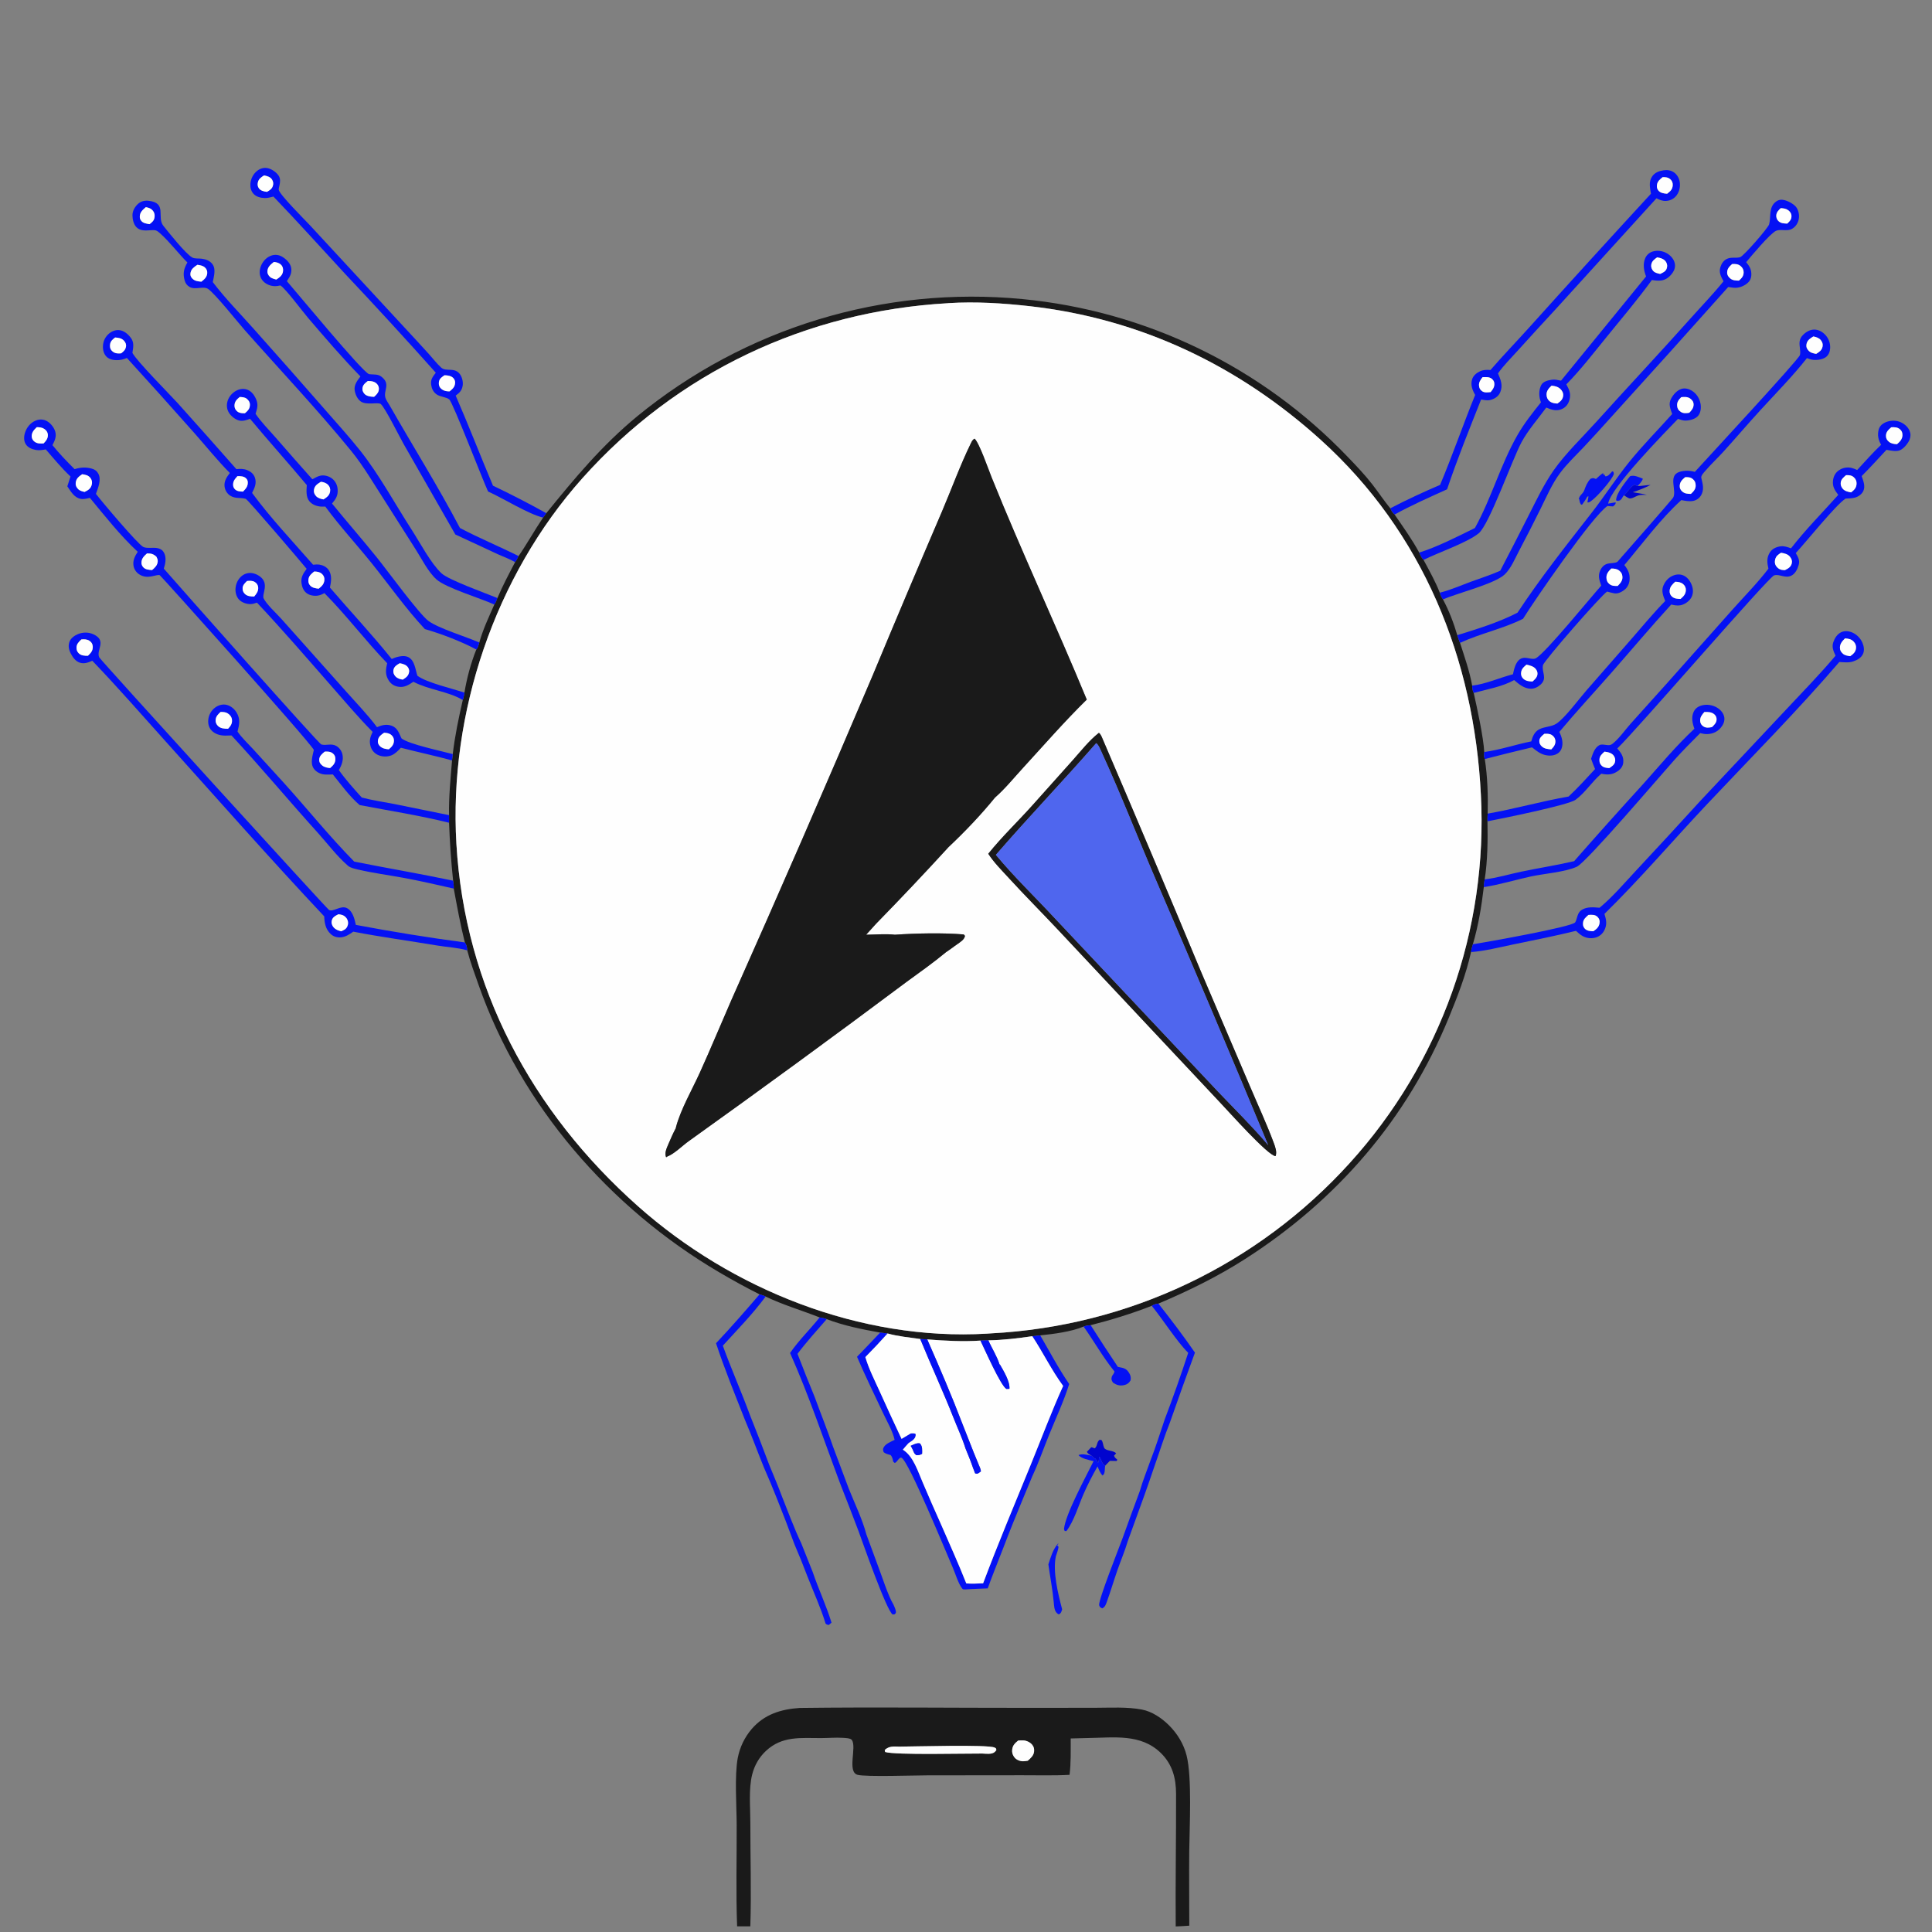<?xml version="1.0" encoding="utf-8" ?>
<svg xmlns="http://www.w3.org/2000/svg" xmlns:xlink="http://www.w3.org/1999/xlink" width="1024" height="1024">
	<rect width="100%" height="100%" fill="#808080" stroke="none"/>
	<path fill="#0411F4" d="M261.291 257.432Q275.65 264.269 289.55 271.998C289.019 272.79 288.529 273.66 287.858 274.338C280.02 272.459 266.825 264.172 258.679 260.497C255.902 254.558 240.004 213.237 238.101 211.684C236.469 210.351 233.233 210.416 231.272 208.936C229.629 207.695 228.82 206.007 228.538 203.994C228.135 201.12 229.321 199.732 230.979 197.54Q207.325 171.026 182.943 145.18C170.285 131.507 157.833 117.599 144.912 104.176C143.423 104.578 141.936 105.001 140.38 104.965C138.219 104.916 135.8 104.348 134.312 102.672C133.03 101.228 132.578 99.278 132.725 97.384C132.931 94.717 134.234 92.155 136.353 90.507C137.896 89.308 139.813 88.741 141.748 89.103C143.898 89.506 146.452 91.231 147.653 93.063C148.698 94.657 148.524 96.297 148.162 98.079C148.01 98.825 147.727 99.74 147.72 100.5C147.698 102.689 161.951 116.92 164.222 119.346L214.16 173.339Q220.79 180.452 227.322 187.654C229.441 189.992 231.537 192.771 233.861 194.855C236.405 197.137 240.443 194.639 243.379 197.845C244.804 199.401 245.538 202.145 245.255 204.21C244.887 206.896 243.634 208.135 241.52 209.683C248.409 225.472 254.594 241.561 261.291 257.432ZM139.968 92.965C138.441 93.927 137.055 94.839 136.663 96.741C136.445 97.8 136.513 98.697 137.11 99.645C138.014 101.081 139.929 101.53 141.494 101.685C142.791 100.942 144.02 100.216 144.559 98.725C144.99 97.531 144.893 96.367 144.239 95.272C143.309 93.714 141.606 93.326 139.968 92.965ZM235.58 198.901C234.376 199.75 233.07 200.523 232.716 202.066C232.441 203.266 232.547 204.51 233.337 205.498C234.396 206.823 236.014 207.375 237.657 207.433C237.878 207.441 238.101 207.425 238.322 207.421C239.877 206.111 241.073 205.148 241.214 202.958C241.27 202.082 241.005 201.322 240.461 200.615C239.372 199.195 237.227 198.911 235.58 198.901Z"/>
	<path fill="#0411F4" d="M736.864 269.418C745.556 264.911 754.293 260.855 763.283 256.99C769.887 241.264 775.436 225.13 781.864 209.331C780.41 206.765 779.336 204.078 780.234 201.095C780.83 199.112 782.555 197.684 784.369 196.826C786.191 195.964 788.015 195.961 789.98 196.117C796.47 188.607 803.38 181.466 810.027 174.093Q842.324 138.184 875.051 102.669C874.51 99.519 873.742 96.376 875.677 93.52C877.094 91.428 879.345 90.629 881.759 90.26C883.751 89.956 885.729 90.257 887.373 91.471C889.136 92.772 890.15 94.83 890.362 96.987C890.614 99.559 889.871 102.295 888.072 104.202C886.695 105.661 884.849 106.446 882.848 106.5C881.081 106.547 879.491 105.894 877.954 105.101L824.456 163.962Q814.286 174.937 804.254 186.037C800.795 189.867 796.929 193.694 793.961 197.91C795.382 201.175 796.661 204.235 795.197 207.788C794.378 209.777 792.817 210.982 790.837 211.721C789.176 212.342 787.964 212.244 786.261 211.946C786.009 211.901 785.755 211.865 785.503 211.822C785.343 211.795 785.184 211.764 785.024 211.734C778.783 227.435 772.367 243.339 766.979 259.347C757.61 263.579 748.17 267.739 739.163 272.711C737.921 271.696 737.486 270.839 736.864 269.418ZM881.241 93.894C879.832 95.05 878.439 96.105 878.223 98.053C878.1 99.168 878.223 100.018 878.945 100.937C880.036 102.328 881.964 102.574 883.599 102.691C885.241 101.429 886.44 100.445 886.584 98.21C886.667 96.92 886.237 95.818 885.251 94.971C884.09 93.972 882.7 93.854 881.241 93.894ZM785.782 199.917C784.697 201.321 783.687 202.714 783.931 204.586C784.081 205.738 784.461 206.452 785.377 207.211C786.665 208.278 788.528 207.978 790.061 207.811C791.309 206.285 792.26 205.014 791.994 202.945C791.883 202.074 791.401 201.404 790.738 200.829C789.389 199.656 787.437 199.867 785.782 199.917Z"/>
	<path fill="#FEFEFE" d="M141.494 101.685C139.929 101.53 138.014 101.081 137.11 99.645C136.513 98.697 136.445 97.8 136.663 96.741C137.055 94.839 138.441 93.927 139.968 92.965C141.606 93.326 143.309 93.714 144.239 95.272C144.893 96.367 144.99 97.531 144.559 98.725C144.02 100.216 142.791 100.942 141.494 101.685Z"/>
	<path fill="#FEFEFE" d="M883.599 102.691C881.964 102.574 880.036 102.328 878.945 100.937C878.223 100.018 878.1 99.168 878.223 98.053C878.439 96.105 879.832 95.05 881.241 93.894C882.7 93.854 884.09 93.972 885.251 94.971C886.237 95.818 886.667 96.92 886.584 98.21C886.44 100.445 885.241 101.429 883.599 102.691Z"/>
	<path fill="#0411F4" d="M99.323 139.124C94.325 134.14 90.019 128.262 84.754 123.576C83.004 122.019 82.404 121.862 80.143 122.005C77.406 122.178 74.329 122.553 72.25 120.35C70.788 118.8 70.225 116.198 70.207 114.129C70.185 111.812 71.479 109.569 73.17 108.048C74.707 106.665 76.642 106.192 78.68 106.411C88.815 107.503 82.915 115.091 86.573 119.672C89.689 123.575 98.216 134.303 101.836 136.453C103.114 137.213 105.396 136.93 106.867 137.115C109.148 137.401 111.307 138.187 112.686 140.138C114.537 142.757 113.323 146.633 112.778 149.514C119.395 158.238 127.304 166.252 134.585 174.439Q153.424 195.538 172.019 216.852C178.293 224.057 184.791 231.166 190.744 238.636C200.904 251.386 209.389 267.155 218.296 280.944C222.703 287.765 228.316 298.54 234 303.868C237.783 307.415 257.629 314.491 263.653 316.982C263.204 318.22 262.847 319.393 261.999 320.427C254.741 317.064 236.257 311.602 231.258 307.025C226.719 302.869 223.472 296.064 220.133 290.907L195.861 252.718C192.819 247.974 189.67 243.311 186.1 238.943C168.224 217.068 148.642 196.338 129.908 175.181C126.082 170.861 114.04 155.69 110.306 153.148C107.809 151.447 103.545 153.809 100.525 152.102C99.122 151.309 98.284 150.154 97.863 148.619C96.83 144.857 97.451 142.391 99.323 139.124ZM77.284 109.801C75.683 111.21 74.192 112.384 74.099 114.681C74.061 115.614 74.266 116.281 74.864 117.04C75.892 118.347 77.729 118.554 79.253 118.82C80.481 117.88 81.515 117.102 81.856 115.481C82.12 114.226 81.963 112.931 81.181 111.885C80.184 110.55 78.865 110.057 77.284 109.801ZM104.606 140.345C102.961 141.494 101.361 142.477 100.978 144.621C100.76 145.84 101.057 146.764 101.932 147.638C103.295 149.001 104.94 149.134 106.743 149.288C108.283 148.054 109.637 146.957 109.839 144.837C109.955 143.614 109.462 142.489 108.532 141.698C107.437 140.767 105.979 140.533 104.606 140.345Z"/>
	<path fill="#0411F4" d="M763.113 314.138C768.617 312.781 774.103 310.355 779.428 308.39C784.622 306.474 790.115 304.769 795.154 302.497Q802.858 287.728 810.375 272.862C814.406 264.913 818.328 256.62 823.455 249.306C829.727 240.358 838.793 231.671 846.147 223.509C862.677 205.162 879.591 187.194 896.032 168.758C901.844 162.24 908.008 155.875 913.498 149.09C912.163 146.603 910.943 144.427 911.849 141.561C912.447 139.668 913.554 138.01 915.4 137.17C917.671 136.137 920.17 136.966 922.322 136.303C924.168 135.735 937.169 120.791 937.686 118.88C938.776 114.849 937.255 109.694 941.496 106.738C942.852 105.793 944.288 105.685 945.848 106.088C947.943 106.63 951.161 108.301 952.313 110.214Q952.538 110.592 952.723 110.991Q952.908 111.391 953.051 111.807Q953.194 112.223 953.294 112.652Q953.393 113.08 953.448 113.517Q953.503 113.954 953.513 114.393Q953.523 114.833 953.487 115.272Q953.452 115.711 953.371 116.143Q953.291 116.576 953.166 116.998C952.608 118.866 951.309 120.539 949.547 121.417C946.923 122.724 943.727 121.26 941.336 122.33C938.224 123.722 928.109 135.797 925.514 138.948C927.403 141.252 928.444 143.054 928.218 146.117C928.102 147.702 927.403 149.041 926.193 150.057C924.133 151.786 921.452 152.785 918.764 152.494C917.832 152.393 916.922 152.208 915.988 152.118Q884.934 186.982 853.527 221.529Q846.617 229.278 839.519 236.855C835.27 241.332 830.594 245.739 826.893 250.686C822.621 256.398 819.618 263.437 816.456 269.812Q810.935 280.982 805.112 291.998C802.974 296.072 800.857 301.259 797.523 304.463C792.389 309.398 772.377 314.412 764.785 317.685C763.844 316.448 763.506 315.644 763.113 314.138ZM943.853 110.313C942.716 111.379 941.632 112.393 941.47 114.044C941.353 115.245 941.788 116.453 942.703 117.256C944.063 118.449 945.543 118.419 947.255 118.519C948.545 117.334 949.626 116.257 949.51 114.336C949.432 113.026 948.705 112.084 947.676 111.35C946.496 110.508 945.263 110.438 943.853 110.313ZM918.058 139.957C916.647 141.23 915.432 142.369 915.422 144.441C915.415 145.797 916.028 146.671 917.013 147.532C918.304 148.662 920.052 148.707 921.672 148.734C923.091 147.448 924.152 146.405 924.169 144.328C924.18 143.002 923.611 141.917 922.625 141.068C921.232 139.87 919.781 139.865 918.058 139.957Z"/>
	<path fill="#FEFEFE" d="M79.253 118.82C77.729 118.554 75.892 118.347 74.864 117.04C74.266 116.281 74.061 115.614 74.099 114.681C74.192 112.384 75.683 111.21 77.284 109.801C78.865 110.057 80.184 110.55 81.181 111.885C81.963 112.931 82.12 114.226 81.856 115.481C81.515 117.102 80.481 117.88 79.253 118.82Z"/>
	<path fill="#FEFEFE" d="M947.255 118.519C945.543 118.419 944.063 118.449 942.703 117.256C941.788 116.453 941.353 115.245 941.47 114.044C941.632 112.393 942.716 111.379 943.853 110.313C945.263 110.438 946.496 110.508 947.676 111.35C948.705 112.084 949.432 113.026 949.51 114.336C949.626 116.257 948.545 117.334 947.255 118.519Z"/>
	<path fill="#0411F4" d="M752.208 292.876C761.537 290.006 772.84 284.248 781.738 279.851C790.483 264.107 795.339 246.196 804.295 230.584C807.85 224.387 812.284 218.794 816.752 213.242C815.601 210.513 815.464 206.806 816.884 204.081C817.897 202.136 820.557 201.55 822.54 201.262C824.14 201.03 825.472 201.378 827.023 201.695C827.144 201.72 827.266 201.735 827.387 201.755L872.457 146.52C871.248 143.408 870.625 139.865 872.075 136.686Q872.217 136.377 872.393 136.085Q872.568 135.793 872.773 135.522Q872.979 135.251 873.213 135.004Q873.447 134.757 873.706 134.536Q873.965 134.316 874.247 134.125Q874.528 133.934 874.829 133.774Q875.13 133.615 875.446 133.489Q875.762 133.363 876.09 133.272C878.644 132.547 881.449 132.998 883.704 134.379C885.581 135.528 887.216 137.405 887.674 139.602C888.02 141.257 887.598 142.984 886.654 144.37C885.146 146.585 883.066 148.382 880.321 148.685C878.733 148.861 877.104 148.663 875.537 148.404C868.022 158.725 859.744 168.538 851.677 178.432C844.68 187.015 837.967 195.797 830.197 203.713C831.773 206.648 832.763 208.778 831.794 212.115C831.234 214.04 830.077 215.651 828.279 216.587C826.022 217.76 823.767 217.582 821.44 216.754C820.802 216.527 820.181 216.283 819.565 216.003C815.206 221.978 809.933 227.908 806.43 234.399C801.532 243.479 789.297 278.203 783.698 282.7C777.47 287.701 762.386 292.816 754.506 296.751C753.275 295.61 752.829 294.387 752.208 292.876ZM878.335 136.402C876.812 137.439 875.482 138.417 875.186 140.399C875.009 141.594 875.499 142.885 876.354 143.726C877.289 144.644 878.681 144.93 879.915 145.187C881.27 144.552 882.748 143.959 883.334 142.447C883.796 141.256 883.742 140.114 883.11 138.993C882.12 137.238 880.165 136.724 878.335 136.402ZM822.352 204.41C820.936 205.783 819.61 207.13 819.706 209.274C819.771 210.709 820.218 211.717 821.318 212.635C822.517 213.636 823.948 213.827 825.458 213.889C826.971 212.818 828.277 211.814 828.506 209.807C828.671 208.366 828.022 207.093 826.985 206.131C825.654 204.896 824.095 204.605 822.352 204.41Z"/>
	<path fill="#0411F4" d="M243.784 279.853C253.955 285.222 264.583 289.594 274.868 294.727C274.335 295.911 273.882 296.955 273.01 297.941C270.218 296.271 266.786 295.101 263.807 293.722L241.335 283.278L213.936 235.345C211.663 231.338 204.216 216.31 201.868 214.187C200.527 212.973 194.307 214.928 191.242 212.803C189.369 211.504 188.264 208.913 187.968 206.719C187.6 203.981 189.475 201.549 191.045 199.53C181.4 189.655 172.279 178.99 163.295 168.504C160.094 164.768 151.626 153.252 148.629 151.284C146.452 151.832 144.315 151.843 142.227 150.927C140.325 150.093 138.81 148.735 138.083 146.759C137.303 144.641 137.641 142.279 138.609 140.281C139.704 138.024 141.663 136.089 144.105 135.371C145.953 134.829 147.83 135.078 149.497 136.041C151.535 137.218 153.88 139.444 154.31 141.859C154.78 144.505 153.837 146.379 152.378 148.508L152.037 148.997C157.43 155.197 191.849 196.926 195.518 198.261C195.907 198.402 197.19 198.414 197.677 198.448C198.691 198.521 199.745 198.507 200.714 198.86Q201.466 199.139 202.106 199.622C207.259 203.515 203.115 206.892 204.276 210.827C204.657 212.118 205.821 213.662 206.493 214.841C218.836 236.517 232.198 257.782 243.784 279.853ZM145.147 138.836C143.513 140.174 141.925 141.374 141.737 143.658C141.635 144.901 142.153 145.791 142.991 146.653C143.839 147.525 145.321 147.86 146.462 148.165C148.139 147.074 149.767 145.919 150.006 143.758C150.155 142.411 149.914 141.291 148.923 140.307C147.947 139.336 146.479 138.946 145.147 138.836ZM194.96 201.932C193.766 202.854 192.529 203.768 192.182 205.334C191.909 206.56 192.208 207.471 192.935 208.459C194.115 210.063 196.478 210.253 198.271 210.327C199.358 209.357 200.471 208.352 200.752 206.84C200.97 205.668 200.7 204.524 199.914 203.617C198.632 202.137 196.78 201.939 194.96 201.932Z"/>
	<path fill="#FEFEFE" d="M879.915 145.187C878.681 144.93 877.289 144.644 876.354 143.726C875.499 142.885 875.009 141.594 875.186 140.399C875.482 138.417 876.812 137.439 878.335 136.402C880.165 136.724 882.12 137.238 883.11 138.993C883.742 140.114 883.796 141.256 883.334 142.447C882.748 143.959 881.27 144.552 879.915 145.187Z"/>
	<path fill="#FEFEFE" d="M146.462 148.165C145.321 147.86 143.839 147.525 142.991 146.653C142.153 145.791 141.635 144.901 141.737 143.658C141.925 141.374 143.513 140.174 145.147 138.836C146.479 138.946 147.947 139.336 148.923 140.307C149.914 141.291 150.155 142.411 150.006 143.758C149.767 145.919 148.139 147.074 146.462 148.165Z"/>
	<path fill="#FEFEFE" d="M921.672 148.734C920.052 148.707 918.304 148.662 917.013 147.532C916.028 146.671 915.415 145.797 915.422 144.441C915.432 142.369 916.647 141.23 918.058 139.957C919.781 139.865 921.232 139.87 922.625 141.068C923.611 141.917 924.18 143.002 924.169 144.328C924.152 146.405 923.091 147.448 921.672 148.734Z"/>
	<path fill="#FEFEFE" d="M106.743 149.288C104.94 149.134 103.295 149.001 101.932 147.638C101.057 146.764 100.76 145.84 100.978 144.621C101.361 142.477 102.961 141.494 104.606 140.345C105.979 140.533 107.437 140.767 108.532 141.698C109.462 142.489 109.955 143.614 109.839 144.837C109.637 146.957 108.283 148.054 106.743 149.288Z"/>
	<path fill="#1A1A1A" d="M289.55 271.998C304.728 253.265 318.987 236.143 337.7 220.673Q340.345 218.503 343.043 216.399Q345.74 214.294 348.488 212.257Q351.236 210.219 354.033 208.249Q356.83 206.279 359.675 204.378Q362.519 202.477 365.409 200.646Q368.3 198.815 371.234 197.055Q374.168 195.296 377.144 193.608Q380.12 191.921 383.137 190.307Q386.153 188.693 389.208 187.153Q392.264 185.614 395.355 184.149Q398.447 182.684 401.574 181.296Q404.701 179.908 407.861 178.596Q411.021 177.284 414.212 176.05Q417.403 174.817 420.623 173.661Q423.843 172.506 427.09 171.429Q430.338 170.353 433.611 169.356Q436.884 168.36 440.18 167.443Q443.476 166.527 446.794 165.692Q450.112 164.856 453.449 164.102Q456.786 163.348 460.14 162.676Q463.495 162.004 466.865 161.414Q470.235 160.825 473.618 160.317Q477.002 159.81 480.396 159.386Q483.791 158.961 487.195 158.62Q490.6 158.279 494.011 158.021Q497.423 157.763 500.839 157.589Q504.256 157.415 507.676 157.324Q511.096 157.234 514.518 157.227Q517.939 157.22 521.359 157.296Q524.779 157.373 528.197 157.534Q531.614 157.694 535.027 157.938Q538.439 158.182 541.845 158.509Q544.889 158.801 547.926 159.161Q550.963 159.521 553.991 159.948Q557.019 160.375 560.037 160.87Q563.055 161.364 566.061 161.926Q569.067 162.487 572.06 163.115Q575.053 163.744 578.031 164.438Q581.01 165.133 583.971 165.893Q586.933 166.654 589.878 167.48Q592.822 168.306 595.748 169.197Q598.673 170.089 601.578 171.045Q604.482 172.001 607.365 173.022Q610.248 174.043 613.107 175.127Q615.967 176.212 618.801 177.359Q621.636 178.507 624.444 179.717Q627.253 180.928 630.033 182.2Q632.814 183.473 635.566 184.807Q638.318 186.141 641.039 187.536Q643.76 188.931 646.45 190.386Q649.14 191.841 651.797 193.356Q654.453 194.87 657.076 196.443Q659.698 198.017 662.285 199.648Q664.872 201.279 667.422 202.967Q669.972 204.655 672.484 206.4Q674.995 208.144 677.468 209.944Q679.94 211.744 682.372 213.599Q684.803 215.453 687.193 217.361Q689.583 219.269 691.93 221.23Q694.277 223.19 696.58 225.203Q698.882 227.215 701.14 229.278Q703.397 231.341 705.608 233.454Q707.819 235.566 709.983 237.728Q712.146 239.889 714.261 242.098C718.751 246.757 723.373 251.607 727.343 256.715C730.593 260.895 733.501 265.323 736.864 269.418C737.486 270.839 737.921 271.696 739.163 272.711C743.657 279.29 748.418 285.856 752.208 292.876C752.829 294.387 753.275 295.61 754.506 296.751C757.513 302.368 760.804 308.202 763.113 314.138C763.506 315.644 763.844 316.448 764.785 317.685C767.936 323.484 770.55 330.338 772.39 336.656C772.864 338 773.285 339.421 773.843 340.729C776.188 348.007 778.965 355.877 780.273 363.403C780.392 364.793 780.432 366.001 781.097 367.263C782.954 375.535 786.232 390.581 786.687 398.592C786.59 399.936 786.464 401.006 786.967 402.297C788.427 411.553 788.744 421.857 788.498 431.247C788.451 432.592 788.345 433.959 788.393 435.303C788.586 445.229 788.461 456.289 786.919 466.092C786.658 467.48 786.451 468.762 786.446 470.184C785.227 480.383 783.567 490.623 780.646 500.487C780.259 501.859 779.845 503.205 779.662 504.622C777.051 516.528 772.564 528.02 767.955 539.27C745.915 593.068 708.643 636.148 659.814 667.377C645.356 676.624 629.78 684.274 613.98 690.938C612.505 691.12 611.734 691.36 610.45 692.107C600.03 696.195 588.913 699.628 578.064 702.362C576.768 702.533 575.544 702.613 574.327 703.11C567.767 705.87 558.416 707.044 551.33 707.774L547.143 708.221C539.541 709.313 531.55 710.301 523.865 710.409C522.479 710.354 521.045 710.484 519.656 710.542C510.323 711.186 500.785 710.641 491.469 709.915L487.739 709.704C482.055 708.87 475.956 708.336 470.438 706.768L466.479 706.298C457.184 704.622 446.975 702.588 438.171 699.172C436.958 698.691 435.7 698.514 434.422 698.268C424.839 694.47 415.163 691.703 405.797 687.201C404.79 686.65 403.682 686.379 402.588 686.038Q391.691 680.547 381.188 674.336C323.047 640.154 276.195 586.042 253.7 522.144C251.562 516.071 249.259 509.936 247.641 503.701C247.5 501.964 247.39 500.95 246.366 499.514C244.025 490.085 242.258 480.513 240.497 470.963C240.542 469.48 240.417 468.252 240.158 466.79Q238.563 451.468 238.019 436.072L238.022 432.05C237.795 422.45 238.827 412.614 239.592 403.047L239.971 399.695C241.122 389.942 243.086 380.572 245.289 371.009C245.769 369.757 245.933 368.425 246.16 367.11C247.411 359.511 249.58 351.367 252.466 344.243C253.394 343.205 253.655 341.851 254.05 340.548C255.917 333.692 259.143 326.924 261.999 320.427C262.847 319.393 263.204 318.22 263.653 316.982C266.383 310.46 269.747 304.207 273.01 297.941C273.882 296.955 274.335 295.911 274.868 294.727C279.426 288.107 283.32 281.003 287.858 274.338C288.529 273.66 289.019 272.79 289.55 271.998ZM502.316 160.713C427.354 164.994 358.709 197.376 308.638 253.518C262.34 305.43 237.826 378.016 241.906 447.304C246.376 523.24 281.7 589.184 338.172 639.341C387.858 683.472 456.116 710.784 523.082 706.862Q524.23 706.796 525.376 706.703Q528.744 706.528 532.107 706.27Q535.469 706.013 538.825 705.673Q542.18 705.333 545.526 704.912Q548.872 704.49 552.207 703.987Q555.542 703.483 558.863 702.898Q562.184 702.313 565.491 701.647Q568.797 700.981 572.085 700.235Q575.374 699.488 578.644 698.661Q581.913 697.834 585.162 696.927Q588.41 696.021 591.635 695.035Q594.86 694.049 598.06 692.984Q601.26 691.919 604.434 690.777Q607.607 689.634 610.751 688.414Q613.895 687.194 617.008 685.898Q620.122 684.601 623.203 683.229Q626.283 681.857 629.329 680.41Q632.376 678.962 635.385 677.441Q638.395 675.92 641.367 674.325Q644.339 672.73 647.271 671.064Q650.203 669.397 653.093 667.659Q655.983 665.921 658.83 664.112Q661.676 662.304 664.478 660.427Q667.28 658.549 670.034 656.604Q672.789 654.659 675.496 652.646Q678.202 650.634 680.859 648.556Q683.515 646.478 686.12 644.336Q688.724 642.194 691.276 639.989Q693.828 637.783 696.324 635.516Q698.821 633.249 701.262 630.921Q703.702 628.594 706.085 626.207Q708.468 623.821 710.792 621.376Q713.116 618.932 715.379 616.432Q717.612 613.971 719.783 611.456Q721.954 608.941 724.063 606.373Q726.171 603.806 728.216 601.187Q730.261 598.568 732.24 595.899Q734.219 593.23 736.132 590.514Q738.045 587.797 739.891 585.034Q741.736 582.271 743.513 579.463Q745.29 576.656 746.996 573.805Q748.703 570.954 750.34 568.062Q751.976 565.17 753.54 562.239Q755.104 559.308 756.596 556.339Q758.087 553.37 759.505 550.365Q760.923 547.36 762.266 544.321Q763.61 541.282 764.878 538.211Q766.146 535.14 767.337 532.038Q768.529 528.937 769.644 525.807Q770.759 522.677 771.797 519.52Q772.834 516.364 773.793 513.183Q774.753 510.002 775.633 506.798Q776.514 503.594 777.315 500.369Q778.116 497.145 778.838 493.901Q779.559 490.658 780.201 487.398Q780.842 484.138 781.403 480.863Q781.964 477.588 782.443 474.3Q782.923 471.012 783.322 467.714Q783.72 464.415 784.037 461.108Q784.354 457.8 784.59 454.486Q784.825 451.172 784.979 447.853Q785.132 444.534 785.204 441.212Q785.276 437.89 785.266 434.567Q785.255 431.245 785.163 427.923Q785.071 424.602 784.897 421.284C781.328 349.196 754.206 282.162 700.066 233.179C656.467 193.732 604.345 168.863 545.777 162.283C531.68 160.7 517.08 159.768 502.902 160.656C502.706 160.668 502.511 160.694 502.316 160.713Z"/>
	<path fill="#FEFEFE" d="M525.376 706.703Q524.23 706.796 523.082 706.862C456.116 710.784 387.858 683.472 338.172 639.341C281.7 589.184 246.376 523.24 241.906 447.304C237.826 378.016 262.34 305.43 308.638 253.518C358.709 197.376 427.354 164.994 502.316 160.713C502.511 160.694 502.706 160.668 502.902 160.656C517.08 159.768 531.68 160.7 545.777 162.283C604.345 168.863 656.467 193.732 700.066 233.179C754.206 282.162 781.328 349.196 784.897 421.284Q785.071 424.602 785.163 427.923Q785.255 431.245 785.266 434.567Q785.276 437.89 785.204 441.212Q785.132 444.534 784.979 447.853Q784.825 451.172 784.59 454.486Q784.354 457.8 784.037 461.108Q783.72 464.415 783.322 467.714Q782.923 471.012 782.443 474.3Q781.964 477.588 781.403 480.863Q780.842 484.138 780.201 487.398Q779.559 490.658 778.838 493.901Q778.116 497.145 777.315 500.369Q776.514 503.594 775.633 506.798Q774.753 510.002 773.793 513.183Q772.834 516.364 771.797 519.52Q770.759 522.677 769.644 525.807Q768.529 528.937 767.337 532.038Q766.146 535.14 764.878 538.211Q763.61 541.282 762.266 544.321Q760.923 547.36 759.505 550.365Q758.087 553.37 756.596 556.339Q755.104 559.308 753.54 562.239Q751.976 565.17 750.34 568.062Q748.703 570.954 746.997 573.805Q745.29 576.656 743.513 579.463Q741.736 582.271 739.891 585.034Q738.045 587.797 736.132 590.514Q734.219 593.23 732.24 595.899Q730.261 598.568 728.216 601.187Q726.171 603.806 724.063 606.373Q721.954 608.941 719.783 611.456Q717.612 613.971 715.379 616.432Q713.116 618.932 710.792 621.376Q708.468 623.821 706.085 626.207Q703.702 628.594 701.262 630.921Q698.821 633.249 696.324 635.516Q693.828 637.783 691.276 639.989Q688.724 642.194 686.12 644.336Q683.515 646.478 680.859 648.556Q678.202 650.634 675.496 652.646Q672.789 654.659 670.035 656.604Q667.28 658.549 664.478 660.427Q661.676 662.304 658.83 664.112Q655.983 665.921 653.093 667.659Q650.203 669.397 647.271 671.064Q644.339 672.731 641.367 674.325Q638.395 675.92 635.385 677.441Q632.376 678.962 629.329 680.41Q626.283 681.857 623.203 683.229Q620.122 684.602 617.008 685.898Q613.895 687.194 610.751 688.414Q607.607 689.634 604.434 690.777Q601.261 691.919 598.061 692.984Q594.86 694.049 591.635 695.035Q588.41 696.021 585.162 696.927Q581.913 697.834 578.644 698.661Q575.374 699.488 572.085 700.235Q568.797 700.981 565.491 701.647Q562.184 702.313 558.863 702.898Q555.542 703.483 552.207 703.987Q548.872 704.49 545.526 704.912Q542.18 705.333 538.825 705.673Q535.469 706.013 532.107 706.27Q528.744 706.528 525.376 706.703ZM527.376 422.717C532.662 418.114 537.362 412.29 542.117 407.108C553.273 394.95 564.215 382.345 576.007 370.8C559.698 331.304 541.527 292.568 525.546 252.925C523.987 249.058 518.98 234.599 516.541 232.5C515.487 233.079 515.129 233.83 514.62 234.873C508.91 246.57 504.415 259.023 499.308 271Q480.618 314.536 462.414 358.278Q425.761 444.553 387.594 530.17C382.016 542.92 376.692 555.812 370.945 568.486C366.854 577.509 360.8 587.921 358.277 597.439C358.237 597.59 358.227 597.747 358.203 597.901C356.715 600.726 355.368 603.766 354.125 606.71C353.254 608.772 352.152 611.158 353.036 613.328L353.856 613.099L353.174 613.133C356.969 612.049 361.735 607.152 365.086 604.802Q423.186 563.261 480.396 520.502C487.482 515.349 494.678 510.253 501.425 504.661L503.959 502.911C505.105 502.019 506.317 501.211 507.495 500.36C509.017 499.26 511.141 498.029 511.463 496.029L510.793 495.272C499.872 494.344 485.373 494.66 474.329 495.419C469.471 494.869 464.007 495.373 459.074 495.417L464.343 489.594Q483.887 469.597 502.76 448.965C511.309 440.931 519.974 431.833 527.376 422.717ZM582.452 388.405C577.232 392.485 572.909 398.083 568.498 403.013L547.263 426.762C539.61 435.312 530.949 443.575 523.802 452.51C526.791 457.149 530.94 461.272 534.661 465.339C543.069 474.531 551.875 483.345 560.408 492.419L646.966 584.676C650.972 588.826 671.998 612.542 676.077 612.774C676.922 610.62 675.911 607.895 675.129 605.789C671.363 595.651 666.716 585.683 662.49 575.718L636.667 515.272Q610.676 452.831 583.992 390.683C583.63 389.854 583.167 388.98 582.452 388.405Z"/>
	<path fill="#0411F4" d="M780.273 363.403C787.576 362.559 794.778 359.213 801.898 357.369C802.474 354.71 803.26 350.903 805.734 349.327C808.635 347.479 811.989 350.207 814.223 348.794C819.811 345.259 842.521 317.323 848.695 310.394C847.652 307.447 846.837 305.18 848.215 302.2C848.917 300.683 850.021 299.482 851.62 298.908C853.268 298.317 855.936 298.643 857.268 297.773C857.4 297.686 886.315 264.6 886.758 263.851C888.967 260.115 883.87 252.114 890.132 250.118C892.801 249.267 895.627 249.347 898.29 250.111C904.624 243.117 952.801 191.159 953.961 188.261C954.128 187.844 954.197 186.888 954.175 186.437C954.022 183.33 952.91 180.617 955.258 177.94C956.779 176.207 959.011 174.767 961.37 174.686C963.631 174.607 965.766 175.738 967.307 177.336Q967.656 177.694 967.966 178.086Q968.277 178.478 968.544 178.9Q968.812 179.322 969.034 179.77Q969.257 180.217 969.431 180.686Q969.606 181.154 969.731 181.638Q969.856 182.122 969.929 182.617Q970.003 183.111 970.025 183.611Q970.047 184.11 970.017 184.609C969.895 186.416 969.231 188.158 967.744 189.284C965.949 190.643 962.442 191.056 960.266 190.602C959.4 190.422 958.548 190.107 957.717 189.807C950.165 199.379 941.415 208.277 933.163 217.263C926.475 224.546 920.092 232.086 913.449 239.401C910.303 242.866 906.812 246.075 903.787 249.639C903.015 250.548 901.654 251.906 901.692 253.12C901.699 253.338 902.072 254.768 902.106 254.907C902.72 257.411 903.015 260.032 901.684 262.378Q901.517 262.677 901.318 262.957Q901.12 263.236 900.893 263.492Q900.665 263.749 900.411 263.979Q900.158 264.209 899.881 264.411Q899.603 264.613 899.306 264.783Q899.009 264.954 898.695 265.091Q898.381 265.229 898.054 265.331Q897.727 265.434 897.391 265.501C895.361 265.9 893.136 265.436 891.137 265.056C880.371 274.762 870.334 288.354 860.938 299.494C862.972 302.01 864.041 304.339 863.672 307.651C863.447 309.682 862.497 311.466 860.867 312.716C859.401 313.84 857.403 314.818 855.542 314.465C854.285 314.226 853.033 313.879 851.796 313.551C848.592 315.544 818.322 350.257 817.817 352.52C816.979 356.276 820.308 359.375 816.569 362.818C815.139 364.135 813.212 365.122 811.226 365.042C807.712 364.901 805.069 362.616 802.53 360.46C796.29 363.951 787.99 365.401 781.097 367.263C780.432 366.001 780.392 364.793 780.273 363.403ZM961.081 178.334C959.383 179.444 957.796 180.353 957.458 182.549C957.246 183.922 957.617 184.743 958.503 185.763C959.538 186.957 961.127 187.325 962.619 187.554C964.22 186.562 965.615 185.684 966 183.669C966.264 182.293 965.868 181.293 965.02 180.227C964.13 179.108 962.439 178.548 961.081 178.334ZM893.177 252.923C891.646 254.232 890.427 255.281 890.298 257.444C890.223 258.7 890.663 259.65 891.597 260.481C892.954 261.688 894.513 261.745 896.215 261.778C897.592 260.51 898.812 259.211 898.744 257.193C898.696 255.795 898.292 254.793 897.188 253.891C895.977 252.901 894.662 252.883 893.177 252.923ZM854.019 301.336C852.579 302.784 851.331 304.095 851.447 306.304C851.517 307.648 851.886 308.598 852.938 309.482C854.282 310.612 855.771 310.607 857.412 310.56C858.759 309.174 860.071 307.789 859.916 305.687C859.805 304.188 859.343 303.372 858.182 302.427C857.011 301.476 855.466 301.34 854.019 301.336ZM809.046 352.278C807.409 353.744 806.209 354.702 806.189 357.057C806.18 358.092 806.654 359.085 807.434 359.777C808.821 361.009 810.461 361.144 812.249 361.215C813.364 360.228 814.572 359.185 814.852 357.633C815.074 356.4 814.626 355.302 813.819 354.392C812.681 353.107 810.655 352.621 809.046 352.278Z"/>
	<path fill="#0411F4" d="M207.639 349.305C207.775 349.24 207.91 349.172 208.046 349.108C210.219 348.088 213.972 347.128 216.277 348.227C219.847 349.929 220.1 354.797 221.218 358.144C226.089 361.836 239.714 364.921 246.16 367.11C245.933 368.425 245.769 369.757 245.289 371.009C237.394 366.346 227.371 365.695 219.108 361.352C216.475 363.128 214.157 364.589 210.86 363.943C208.812 363.542 207.173 362.459 206.053 360.691C204.075 357.572 204.408 354.946 205.201 351.513C193.658 339.556 183.652 326.168 171.947 314.368C170.804 315.002 169.632 315.523 168.325 315.698C166.369 315.96 164.08 315.579 162.486 314.357C160.796 313.061 160.054 311.054 159.793 309C159.396 305.874 160.755 303.921 162.532 301.492C159.723 298.023 131.3 264.698 130.241 264.392C127.43 263.58 124.731 264.45 121.988 262.691C120.372 261.655 119.293 259.842 119.033 257.951C118.641 255.098 120.156 252.836 121.82 250.694C115.335 244.14 109.437 236.809 103.336 229.891Q85.46 209.661 67.254 189.727Q66.043 190.247 64.763 190.563C62.436 191.136 59.092 191.05 57.068 189.581C55.364 188.345 54.625 186.198 54.561 184.166C54.48 181.586 55.401 179.08 57.266 177.277C58.829 175.767 60.914 174.764 63.125 174.968C65.755 175.21 67.911 177.128 69.42 179.165C71.043 181.355 70.698 183.801 70.291 186.334L70.176 187.017C72.521 191.465 89.465 208.507 94.227 213.716Q109.848 231.102 125.284 248.653C127.326 248.463 129.181 248.403 131.11 249.213C132.884 249.957 134.368 251.139 135.044 252.987C136.156 256.031 134.99 258.565 133.609 261.261C143.352 274.52 155.103 286.908 165.931 299.315C167.039 299.181 168.285 299.107 169.392 299.282C171.237 299.575 173.076 300.514 174.157 302.07C176.078 304.833 175.52 308.365 174.871 311.429C185.732 324.087 197.201 336.294 207.639 349.305ZM61.019 178.877C59.826 179.84 58.673 180.666 58.39 182.285C58.169 183.545 58.287 184.82 59.178 185.804C60.364 187.113 61.79 187.417 63.48 187.321C63.738 187.307 63.994 187.272 64.251 187.247C65.51 186.263 66.428 185.468 66.76 183.824C67.007 182.606 66.542 181.463 65.704 180.576C64.409 179.206 62.792 179.025 61.019 178.877ZM125.843 252.367C124.507 253.899 123.403 255.066 123.563 257.253C123.623 258.077 123.964 258.773 124.567 259.361C125.704 260.47 127.324 260.493 128.804 260.562C130.243 259.036 131.388 257.889 131.338 255.65C131.319 254.829 131.063 254.203 130.485 253.595C129.318 252.366 127.416 252.35 125.843 252.367ZM166.525 302.912C165.094 304.088 163.704 305.124 163.492 307.102C163.369 308.244 163.468 309.153 164.196 310.106C165.309 311.563 167.226 311.836 168.913 312.011C170.516 310.741 171.757 309.597 171.93 307.434C172.037 306.098 171.557 304.972 170.543 304.103C169.367 303.094 168.008 302.939 166.525 302.912ZM211.874 351.528C210.336 352.406 208.848 353.26 208.512 355.185C208.298 356.405 208.748 357.587 209.582 358.476C210.608 359.57 212.05 360.036 213.503 360.202C215.151 359.144 216.444 358.342 216.811 356.252C216.962 355.388 216.775 354.616 216.315 353.854C215.39 352.32 213.513 351.817 211.874 351.528Z"/>
	<path fill="#FEFEFE" d="M962.619 187.554C961.127 187.325 959.538 186.957 958.503 185.763C957.617 184.743 957.246 183.922 957.458 182.549C957.796 180.353 959.383 179.444 961.081 178.334C962.439 178.548 964.13 179.108 965.02 180.227C965.868 181.293 966.264 182.293 966 183.669C965.615 185.684 964.22 186.562 962.619 187.554Z"/>
	<path fill="#FEFEFE" d="M64.251 187.247C63.994 187.272 63.738 187.307 63.48 187.321C61.79 187.417 60.364 187.113 59.178 185.804C58.287 184.82 58.169 183.545 58.39 182.285C58.673 180.666 59.826 179.84 61.019 178.877C62.792 179.025 64.409 179.206 65.704 180.576C66.542 181.463 67.007 182.606 66.76 183.824C66.428 185.468 65.51 186.263 64.251 187.247Z"/>
	<path fill="#FEFEFE" d="M238.322 207.421C238.101 207.425 237.878 207.441 237.657 207.433C236.014 207.375 234.396 206.823 233.337 205.498C232.547 204.51 232.441 203.266 232.716 202.066C233.07 200.523 234.376 199.75 235.58 198.901C237.227 198.911 239.372 199.195 240.461 200.615C241.005 201.322 241.27 202.082 241.214 202.958C241.073 205.148 239.877 206.111 238.322 207.421Z"/>
	<path fill="#FEFEFE" d="M790.061 207.811C788.528 207.978 786.665 208.278 785.377 207.211C784.461 206.452 784.081 205.738 783.931 204.586C783.687 202.714 784.697 201.321 785.782 199.917C787.437 199.867 789.389 199.656 790.738 200.829C791.401 201.404 791.883 202.074 791.994 202.945C792.26 205.014 791.309 206.285 790.061 207.811Z"/>
	<path fill="#FEFEFE" d="M198.271 210.327C196.478 210.253 194.115 210.063 192.935 208.459C192.208 207.471 191.909 206.56 192.182 205.334C192.529 203.768 193.766 202.854 194.96 201.932C196.78 201.939 198.632 202.137 199.914 203.617C200.7 204.524 200.97 205.668 200.752 206.84C200.471 208.352 199.358 209.357 198.271 210.327Z"/>
	<path fill="#FEFEFE" d="M825.458 213.889C823.948 213.827 822.517 213.636 821.318 212.635C820.218 211.717 819.771 210.709 819.706 209.274C819.61 207.13 820.936 205.783 822.352 204.41C824.095 204.605 825.654 204.896 826.985 206.131C828.022 207.093 828.671 208.366 828.506 209.807C828.277 211.814 826.971 212.818 825.458 213.889Z"/>
	<path fill="#0411F4" d="M175.983 266.886C183.824 276.522 192.015 285.868 199.805 295.55C205.053 302.072 222.186 325.528 227.098 329.123C232.548 333.111 247.141 337.494 254.05 340.548C253.655 341.851 253.394 343.205 252.466 344.243C244.352 339.922 234.036 335.98 225.193 333.426C215.136 322.675 206.329 310.128 197.088 298.627C188.978 288.533 180.071 278.922 172.419 268.486C171.691 268.513 170.968 268.546 170.24 268.507C167.899 268.383 165.419 267.474 163.923 265.607C162.078 263.304 162.437 259.843 162.611 257.102C152.721 245.264 142.38 233.813 132.515 221.952C130.816 222.624 128.856 223.299 127.003 222.937C124.893 222.525 122.604 220.685 121.444 218.917C120.222 217.055 119.969 214.808 120.584 212.682C121.265 210.331 122.938 208.349 125.062 207.163C126.773 206.208 128.83 205.838 130.73 206.423C132.887 207.086 134.422 208.873 135.39 210.843C136.84 213.794 136.633 215.571 135.673 218.612L135.446 219.311C138.372 223.664 142.243 227.514 145.69 231.46Q155.55 242.806 165.552 254.028C166.925 253.291 168.413 252.37 169.962 252.087C172.049 251.706 174.422 252.39 176.073 253.697C177.876 255.123 178.825 257.219 178.97 259.491C179.174 262.687 177.981 264.537 175.983 266.886ZM127.061 210.408C125.525 211.697 124.353 212.757 124.284 214.922C124.245 216.15 124.787 217.289 125.742 218.055C126.933 219.01 128.357 219.072 129.81 219.037C131.278 217.761 132.47 216.656 132.459 214.528C132.452 213.124 131.805 212.188 130.75 211.333C129.725 210.503 128.311 210.477 127.061 210.408ZM170.075 255.367C168.352 256.445 166.786 257.335 166.421 259.535C166.189 260.936 166.636 261.952 167.557 262.978C168.451 263.975 170.201 264.511 171.486 264.695C173.197 263.57 174.598 262.663 174.962 260.478C175.181 259.16 174.837 257.995 173.916 257.024C172.911 255.964 171.496 255.497 170.075 255.367Z"/>
	<path fill="#0411F4" d="M772.39 336.656C782.913 333.404 794.546 329.818 804.319 324.72C816.492 306.253 829.974 289.264 843.555 271.856C850.422 263.054 856.497 253.56 863.481 244.904C870.601 236.079 878.73 227.882 886.3 219.427C885.351 216.732 884.196 214.214 885.643 211.45C886.843 209.157 888.714 206.926 891.247 206.119C893.042 205.547 895.11 206.107 896.67 207.054C899.123 208.544 900.775 211.109 901.297 213.912C901.68 215.963 901.499 218.422 900.219 220.152C898.783 222.094 895.726 222.847 893.424 222.922C892.059 222.967 890.804 222.463 889.526 222.055C889.47 222.037 889.413 222.026 889.357 222.012C882.7 228.947 853.498 258.669 852.363 266.93C853.331 266.768 854.294 266.604 855.256 266.413C855.914 266.282 855.632 266.323 856.444 266.372C856.114 267.515 855.875 267.618 854.956 268.403C853.959 268.376 852.997 268.301 852.007 268.18C844.33 273.071 813.253 318.238 807.24 327.969C796.593 333.295 784.6 335.747 773.843 340.729C773.285 339.421 772.864 338 772.39 336.656ZM891.084 210.509C889.703 211.975 888.701 213.086 888.932 215.271C889.084 216.703 889.715 217.515 890.873 218.311C892.182 219.211 893.855 219.032 895.329 218.773C896.577 217.476 897.685 216.253 897.634 214.307C897.598 212.922 896.917 212.043 895.844 211.25C894.455 210.224 892.699 210.351 891.084 210.509Z"/>
	<path fill="#FEFEFE" d="M129.81 219.037C128.357 219.072 126.933 219.01 125.742 218.055C124.787 217.289 124.245 216.15 124.284 214.922C124.353 212.757 125.525 211.697 127.061 210.408C128.311 210.477 129.725 210.503 130.75 211.333C131.805 212.188 132.452 213.124 132.459 214.528C132.47 216.656 131.278 217.761 129.81 219.037Z"/>
	<path fill="#FEFEFE" d="M895.329 218.773C893.855 219.032 892.182 219.211 890.873 218.311C889.715 217.515 889.084 216.703 888.932 215.271C888.701 213.086 889.703 211.975 891.084 210.509C892.699 210.351 894.455 210.224 895.844 211.25C896.917 212.043 897.598 212.922 897.634 214.307C897.685 216.253 896.577 217.476 895.329 218.773Z"/>
	<path fill="#0411F4" d="M191.736 422.707C197.365 424.207 203.337 425.034 209.066 426.162L238.022 432.05L238.019 436.072C222.405 432.203 206.411 429.713 190.62 426.7C185.256 422.11 180.841 415.944 176.415 410.465C174.955 410.501 173.45 410.618 171.994 410.485C169.826 410.289 167.595 409.199 166.318 407.401C164.318 404.586 165.684 400.504 166.342 397.453C163.08 391.839 85.111 304.993 84.668 304.852C82.76 304.248 78.288 307.384 73.735 304.38C72.223 303.382 71.105 301.766 70.782 299.976C70.268 297.124 71.486 294.767 73.003 292.457C63.826 283.965 55.612 273.506 47.634 263.874C46.05 264.235 44.374 264.712 42.744 264.4C39.268 263.732 37.516 260.446 35.686 257.76L37.365 252.55C32.67 248.109 28.473 243.078 24.265 238.182C22.494 238.498 20.797 238.813 19.003 238.487C16.929 238.11 14.704 237.211 13.582 235.311C12.52 233.512 12.649 231.185 13.278 229.267C14.178 226.525 16.089 224.14 18.775 222.981C20.501 222.236 22.428 222.119 24.176 222.859C26.459 223.827 28.468 226.231 29.227 228.57C30.09 231.23 29.034 233.601 27.8 235.929C31.381 240.409 35.474 244.617 39.532 248.661C42.648 247.706 45.401 247.517 48.599 248.366C50.189 248.788 51.294 249.57 52.105 251.037C53.846 254.187 51.958 258.691 50.845 261.761C54.019 265.941 73.115 288.573 75.973 289.919C77.948 290.849 81.517 289.968 83.839 290.601C85.382 291.022 86.347 291.747 87.046 293.194C88.269 295.724 87.652 298.872 86.819 301.379C93.641 309.245 168.811 394.148 170.312 394.581C172.92 395.333 175.536 393.832 178.25 395.371C179.916 396.315 181.12 398.081 181.514 399.941C182.136 402.876 181.08 405.669 179.594 408.146C183.207 413.275 187.543 418.046 191.736 422.707ZM19.492 226.412C18.08 227.783 16.797 229.088 16.805 231.215C16.811 232.477 17.429 233.487 18.447 234.201C19.859 235.189 21.479 235.116 23.107 235.027C24.401 233.659 25.53 232.332 25.358 230.296C25.251 229.031 24.534 228.061 23.507 227.364C22.29 226.537 20.918 226.426 19.492 226.412ZM43.561 251.353C41.858 252.523 40.449 253.521 40.14 255.738C39.943 257.158 40.393 258.138 41.344 259.157C42.222 260.098 43.642 260.473 44.848 260.73C46.666 259.794 48.035 259.116 48.607 256.965C48.948 255.682 48.785 254.521 48 253.435C46.871 251.873 45.321 251.605 43.561 251.353ZM77.899 293.333C76.303 294.815 74.997 295.951 74.976 298.291C74.969 299.127 75.303 299.929 75.856 300.568C77.066 301.967 78.919 302.016 80.612 302.144C82.114 300.833 83.43 299.699 83.6 297.563C83.678 296.583 83.318 295.924 82.904 295.077C81.272 293.584 80.141 293.311 77.899 293.333ZM172.125 398.374C170.699 399.589 169.209 400.659 169.199 402.729C169.193 404.099 169.853 404.973 170.879 405.795C171.942 406.647 173.641 407.007 174.974 407.076C176.461 405.778 177.724 404.589 177.744 402.453C177.756 401.147 177.495 400.244 176.464 399.378C175.212 398.326 173.673 398.272 172.125 398.374Z"/>
	<path fill="#0411F4" d="M788.498 431.247C802.885 428.718 816.996 424.683 831.382 422.184C836.317 417.607 840.828 412.535 845.424 407.619C844.693 405.81 843.91 404.008 843.317 402.149C844.116 399.712 845.197 396.217 847.681 394.956C848.785 394.394 849.948 394.686 851.111 394.821C852.836 395.022 853.537 395.159 854.937 394C858.44 391.101 861.332 386.868 864.371 383.462L883.661 362.007L918.023 323.35C924.471 316.117 931.415 309.112 937.306 301.418C936.576 298.217 936.251 295.508 938.174 292.633C939.406 290.792 941.591 289.841 943.728 289.562C945.705 289.303 947.446 289.958 949.277 290.62C956.938 280.716 965.968 271.652 974.32 262.305C972.461 259.823 971.162 257.938 971.528 254.726C971.784 252.466 972.773 250.554 974.667 249.254Q975.025 249.007 975.408 248.799Q975.79 248.59 976.191 248.423Q976.593 248.255 977.01 248.13Q977.427 248.005 977.854 247.924Q978.282 247.842 978.716 247.806Q979.149 247.77 979.584 247.779Q980.019 247.788 980.451 247.842Q980.883 247.896 981.307 247.994C982.393 248.241 983.344 248.637 984.343 249.116C988.504 244.603 992.587 239.976 997.035 235.741C995.578 233.238 994.979 230.705 995.715 227.812C996.145 226.123 997.232 224.933 998.754 224.132C1001.07 222.913 1004 222.631 1006.49 223.43C1008.85 224.188 1011.11 225.995 1012.11 228.306C1012.76 229.816 1012.75 231.462 1012.13 232.981C1011.32 234.994 1009.09 237.714 1007.09 238.599C1004.99 239.526 1002.04 238.781 999.868 238.41C995.514 243.059 991.232 247.841 986.72 252.333C987.554 254.791 988.799 257.704 987.596 260.236C986.78 261.952 984.98 263.245 983.183 263.736C981.595 264.17 979.858 264.175 978.222 264.248C973.244 267.301 956.858 287.722 951.795 293.135C952.95 295.174 954.08 296.995 953.348 299.429C952.696 301.597 951.566 304.065 949.429 305.115C946.187 306.708 943.137 304.088 940.327 304.957C937.264 305.903 867.384 386.993 857.201 396.708C859.143 398.968 860.661 400.973 860.367 404.104C860.199 405.885 859.321 407.3 857.914 408.375C855.37 410.317 852.955 410.799 849.838 410.279Q849.279 410.183 848.723 410.07C843.868 414.197 840.075 420.279 835.091 423.893C831.15 426.751 795.908 433.872 788.393 435.303C788.345 433.959 788.451 432.592 788.498 431.247ZM1002.42 226.451C1000.95 227.783 999.599 228.858 999.599 231.02C999.598 232.416 1000.14 233.267 1001.17 234.145C1002.34 235.13 1004 235.4 1005.47 235.418C1006.92 234.145 1008.29 232.78 1008.34 230.712C1008.36 229.388 1008.04 228.44 1007.03 227.545C1005.67 226.349 1004.09 226.407 1002.42 226.451ZM978.448 251.833C977.258 252.903 975.949 253.892 975.653 255.561C975.425 256.84 975.835 258.064 976.675 259.029C977.829 260.356 979.482 260.673 981.125 260.976C982.731 259.693 983.882 258.691 984.017 256.464C984.102 255.06 983.616 253.924 982.578 252.981C981.324 251.842 980.051 251.841 978.448 251.833ZM943.973 292.977C942.482 293.945 941.326 294.677 940.877 296.533C940.603 297.665 940.621 298.792 941.255 299.82C941.916 300.893 942.99 301.749 944.234 302.019C944.821 302.146 945.448 302.154 946.046 302.181C947.711 301.348 949.209 300.577 949.679 298.584C949.99 297.26 949.584 296.252 948.802 295.199C947.644 293.642 945.76 293.272 943.973 292.977ZM850.425 398.394C849.091 399.597 847.811 400.649 847.748 402.6C847.71 403.787 847.882 404.644 848.695 405.576C849.844 406.894 851.354 406.98 852.956 407.11C854.181 406.29 855.567 405.481 855.959 403.941C856.285 402.662 856.071 401.739 855.384 400.637C854.422 399.094 852.085 398.555 850.425 398.394Z"/>
	<path fill="#FEFEFE" d="M23.107 235.027C21.479 235.116 19.859 235.189 18.447 234.201C17.429 233.487 16.811 232.477 16.805 231.215C16.797 229.088 18.08 227.783 19.492 226.412C20.918 226.426 22.29 226.537 23.507 227.364C24.534 228.061 25.251 229.031 25.358 230.296C25.53 232.332 24.401 233.659 23.107 235.027Z"/>
	<path fill="#FEFEFE" d="M1005.47 235.418C1004 235.4 1002.34 235.13 1001.17 234.145C1000.14 233.267 999.598 232.416 999.599 231.02C999.599 228.858 1000.95 227.783 1002.42 226.451C1004.09 226.407 1005.67 226.349 1007.03 227.545C1008.04 228.44 1008.36 229.388 1008.34 230.712C1008.29 232.78 1006.92 234.145 1005.47 235.418Z"/>
	<path fill="#1A1A1A" d="M576.007 370.8C564.215 382.345 553.273 394.95 542.117 407.108C537.362 412.29 532.662 418.114 527.376 422.717C519.974 431.833 511.309 440.931 502.76 448.965Q483.887 469.597 464.343 489.594L459.074 495.417C464.007 495.373 469.471 494.869 474.329 495.419C485.373 494.66 499.872 494.344 510.793 495.272L511.463 496.029C511.141 498.029 509.017 499.26 507.495 500.36C506.317 501.211 505.105 502.019 503.959 502.911L501.425 504.661C494.678 510.253 487.482 515.349 480.396 520.502Q423.186 563.261 365.086 604.802C361.735 607.152 356.969 612.049 353.174 613.133L353.856 613.099L353.036 613.328C352.152 611.158 353.254 608.772 354.125 606.71C355.368 603.766 356.715 600.726 358.203 597.901C358.227 597.747 358.237 597.59 358.277 597.439C360.8 587.921 366.854 577.509 370.945 568.486C376.692 555.812 382.016 542.92 387.594 530.17Q425.761 444.553 462.414 358.278Q480.619 314.536 499.308 271C504.415 259.023 508.91 246.57 514.62 234.873C515.129 233.83 515.487 233.079 516.541 232.5C518.98 234.599 523.987 249.058 525.546 252.925C541.527 292.568 559.698 331.304 576.007 370.8Z"/>
	<path fill="#0411F4" d="M838.501 267.523L837.914 267.368C837.462 266.656 837.323 266.227 837.169 265.402C837.121 265.139 837.086 264.873 837.044 264.608L836.754 264.523C837.012 263.681 837.266 263.085 837.851 262.415C838.656 261.492 839.309 260.934 839.732 259.745C840.553 257.438 841.286 255.659 842.952 253.814C844.425 253.224 844.399 253.33 845.91 253.873C847.136 252.688 848.313 251.643 849.716 250.672L849.696 251.841L850.057 251.225L850.979 252.516C852.605 252.343 853.397 250.952 854.515 249.801L855.185 250.126L855.385 251.185C854.362 254.444 846.532 263.185 843.839 265.15C842.983 265.774 842.418 266.441 841.355 266.261Q841.62 264.681 841.944 263.111L841.321 263.185C840.492 264.745 839.567 266.116 838.501 267.523Z"/>
	<path fill="#FEFEFE" d="M44.848 260.73C43.642 260.473 42.222 260.098 41.344 259.157C40.393 258.138 39.943 257.158 40.14 255.738C40.449 253.521 41.858 252.523 43.561 251.353C45.321 251.605 46.871 251.873 48 253.435C48.785 254.521 48.948 255.682 48.607 256.965C48.035 259.116 46.666 259.794 44.848 260.73Z"/>
	<path fill="#0411F4" d="M867.974 257.64L866.243 256.945C863.756 258.326 862.851 260.857 860.701 262.5C859.496 263.949 859.95 264.411 858.075 265.576L858.443 265.009L857.687 265.552L856.556 265.213C856.601 261.403 861.633 255.342 863.94 252.415C866.135 251.628 868.672 252.919 870.747 253.739C870.242 255.269 869.014 256.423 867.974 257.64Z"/>
	<path fill="#FEFEFE" d="M981.125 260.976C979.482 260.673 977.829 260.356 976.675 259.029C975.835 258.064 975.425 256.84 975.653 255.561C975.949 253.892 977.258 252.903 978.448 251.833C980.051 251.841 981.324 251.842 982.578 252.981C983.616 253.924 984.102 255.06 984.017 256.464C983.882 258.691 982.731 259.693 981.125 260.976Z"/>
	<path fill="#FEFEFE" d="M128.804 260.562C127.324 260.493 125.704 260.47 124.567 259.361C123.964 258.773 123.623 258.077 123.563 257.253C123.403 255.066 124.507 253.899 125.843 252.367C127.416 252.35 129.318 252.366 130.485 253.595C131.063 254.203 131.319 254.829 131.338 255.65C131.388 257.889 130.243 259.036 128.804 260.562Z"/>
	<path fill="#FEFEFE" d="M896.215 261.778C894.513 261.745 892.954 261.688 891.597 260.481C890.663 259.65 890.223 258.7 890.298 257.444C890.427 255.281 891.646 254.232 893.177 252.923C894.662 252.883 895.977 252.901 897.188 253.891C898.292 254.793 898.696 255.795 898.744 257.193C898.812 259.211 897.592 260.51 896.215 261.778Z"/>
	<path fill="#FEFEFE" d="M171.486 264.695C170.201 264.511 168.451 263.975 167.557 262.978C166.636 261.952 166.189 260.936 166.421 259.535C166.786 257.335 168.352 256.445 170.075 255.367C171.496 255.497 172.911 255.964 173.916 257.024C174.837 257.995 175.181 259.16 174.962 260.478C174.598 262.663 173.197 263.57 171.486 264.695Z"/>
	<path fill="#0104CE" d="M860.701 262.5C862.851 260.857 863.756 258.326 866.243 256.945L867.974 257.64C870.285 257.59 872.529 257.108 874.828 257.036C871.751 258.594 868.679 259.781 865.417 260.894C867.905 261.332 870.457 261.677 872.906 262.293C871.391 262.266 869.639 262.159 868.188 262.64C866.922 263.061 864.756 264.536 863.481 264.116C862.611 263.829 861.52 262.976 860.701 262.5Z"/>
	<path fill="#FEFEFE" d="M946.046 302.181C945.448 302.154 944.821 302.146 944.234 302.019C942.99 301.749 941.916 300.893 941.255 299.82C940.621 298.792 940.603 297.665 940.877 296.533C941.326 294.677 942.482 293.945 943.973 292.977C945.76 293.272 947.644 293.642 948.802 295.199C949.584 296.252 949.99 297.26 949.679 298.584C949.209 300.577 947.711 301.348 946.046 302.181Z"/>
	<path fill="#FEFEFE" d="M80.612 302.144C78.919 302.016 77.066 301.967 75.856 300.568C75.303 299.929 74.969 299.127 74.976 298.291C74.997 295.951 76.303 294.815 77.899 293.333C80.141 293.311 81.272 293.584 82.904 295.077C83.318 295.924 83.678 296.583 83.6 297.563C83.43 299.699 82.114 300.833 80.612 302.144Z"/>
	<path fill="#FEFEFE" d="M857.412 310.56C855.771 310.607 854.282 310.612 852.938 309.482C851.886 308.598 851.517 307.648 851.447 306.304C851.331 304.095 852.579 302.784 854.019 301.336C855.466 301.34 857.011 301.476 858.182 302.427C859.343 303.372 859.805 304.188 859.916 305.687C860.071 307.789 858.759 309.174 857.412 310.56Z"/>
	<path fill="#FEFEFE" d="M168.913 312.011C167.226 311.836 165.309 311.563 164.196 310.106C163.468 309.153 163.369 308.244 163.492 307.102C163.704 305.124 165.094 304.088 166.525 302.912C168.008 302.939 169.367 303.094 170.543 304.103C171.557 304.972 172.037 306.098 171.93 307.434C171.757 309.597 170.516 310.741 168.913 312.011Z"/>
	<path fill="#0411F4" d="M199.813 385.417C202.464 384.287 204.951 383.636 207.759 384.72C210.748 385.874 211.537 388.715 212.799 391.359C216.677 394.481 234.317 398.128 239.971 399.695L239.592 403.047C230.636 400.563 221.46 398.659 212.456 396.313C211.061 397.836 209.492 399.504 207.55 400.31C205.296 401.245 202.391 401.164 200.2 400.083Q199.871 399.925 199.559 399.733Q199.248 399.542 198.958 399.32Q198.667 399.099 198.401 398.848Q198.135 398.598 197.896 398.322Q197.656 398.046 197.446 397.747Q197.236 397.448 197.058 397.129Q196.879 396.81 196.734 396.475Q196.589 396.139 196.479 395.791C195.531 392.83 196.198 390.611 197.508 387.91C189.796 380.104 182.726 371.718 175.499 363.469C162.558 348.698 149.649 333.714 136.202 319.411C135.213 319.741 134.181 320.103 133.133 320.162C130.965 320.284 128.469 319.51 126.891 317.994C125.358 316.521 124.704 314.194 124.812 312.112C124.946 309.515 126.08 306.965 128.109 305.306C129.635 304.059 131.554 303.48 133.516 303.748C135.668 304.043 138.159 305.383 139.398 307.201C140.749 309.182 140.474 311.31 140.002 313.529C139.977 313.649 139.642 315.146 139.618 315.332C139.613 315.377 139.52 316.653 139.59 316.823C140.932 320.079 146.742 325.303 149.301 328.21L183.715 366.807C189.129 372.925 194.937 378.864 199.813 385.417ZM130.924 307.935C129.92 308.946 128.71 310.028 128.596 311.549C128.498 312.846 128.848 313.877 129.791 314.787C131.137 316.085 132.965 316.164 134.725 316.156C135.959 314.708 137.019 313.319 136.839 311.282C136.733 310.084 136.06 309.108 135.052 308.477C133.781 307.682 132.346 307.8 130.924 307.935ZM203.576 388.376C202.024 389.451 200.59 390.388 200.305 392.432C200.137 393.635 200.512 394.637 201.381 395.48C202.668 396.73 204.373 397.022 206.084 397.14C207.605 395.849 208.759 394.723 208.802 392.569C208.826 391.386 208.34 390.379 207.46 389.601C206.351 388.619 204.996 388.434 203.576 388.376Z"/>
	<path fill="#0411F4" d="M786.687 398.592C794.978 397.466 803.349 394.589 811.613 392.948C812.301 390.403 813.234 388.018 815.655 386.651C818.534 385.026 822.265 385.347 825.028 383.491C829.417 380.542 836.773 370.635 840.758 366.039L864.721 338.623C870.599 331.866 876.316 324.939 882.593 318.545C881.535 315.889 880.45 313.258 881.603 310.44C882.634 307.921 884.541 305.855 887.137 304.931C888.952 304.285 890.915 304.296 892.644 305.189C894.911 306.359 896.444 308.907 897.038 311.326C897.511 313.248 897.321 315.288 896.263 316.987C895.132 318.801 892.925 320.33 890.833 320.774C889.153 321.13 887.42 320.808 885.782 320.411C874.949 332.267 864.593 344.591 853.995 356.661C844.859 367.065 835.334 377.312 826.472 387.936C827.82 390.664 828.766 393.809 827.63 396.81C827.05 398.342 825.866 399.425 824.338 399.997C821.99 400.876 819.05 400.485 816.826 399.423C815.077 398.587 813.52 397.291 811.992 396.109Q799.451 399.089 786.967 402.297C786.464 401.006 786.59 399.936 786.687 398.592ZM887.909 308.33C886.402 309.726 885.12 310.876 884.952 313.067C884.856 314.332 885.3 315.461 886.278 316.284C887.501 317.313 889.196 317.431 890.716 317.46C892.183 316.18 893.391 315.051 893.533 312.955C893.625 311.585 893.114 310.454 892.069 309.572C890.853 308.547 889.433 308.389 887.909 308.33ZM818.537 388.924C817.401 389.898 816.002 390.938 815.882 392.565C815.786 393.851 816.322 394.848 817.259 395.678C818.659 396.917 820.446 397.026 822.213 397.196C823.508 395.83 824.555 394.593 824.38 392.551C824.27 391.271 823.498 390.189 822.413 389.529C821.211 388.796 819.89 388.913 818.537 388.924Z"/>
	<path fill="#FEFEFE" d="M134.725 316.156C132.965 316.164 131.137 316.085 129.791 314.787C128.848 313.877 128.498 312.846 128.596 311.549C128.71 310.028 129.92 308.946 130.924 307.935C132.346 307.8 133.781 307.682 135.052 308.477C136.06 309.108 136.733 310.084 136.839 311.282C137.019 313.319 135.959 314.708 134.725 316.156Z"/>
	<path fill="#FEFEFE" d="M890.716 317.46C889.196 317.431 887.501 317.313 886.278 316.284C885.3 315.461 884.856 314.332 884.952 313.067C885.12 310.876 886.402 309.726 887.909 308.33C889.433 308.389 890.853 308.547 892.069 309.572C893.114 310.454 893.625 311.585 893.533 312.955C893.391 315.051 892.183 316.18 890.716 317.46Z"/>
	<path fill="#0411F4" d="M779.662 504.622C779.845 503.205 780.259 501.859 780.646 500.487C786.789 499.53 833.355 491.301 834.871 488.863C835.389 488.03 835.549 487.292 835.819 486.365C836.381 484.439 836.949 482.99 838.841 481.98C841.557 480.529 844.845 480.886 847.797 481.128C854.695 475.443 860.747 468.265 866.857 461.738Q884.215 443.142 901.346 424.337L946.687 376.074C955.504 366.69 964.565 357.353 972.885 347.529C971.782 345.162 970.8 343.024 971.676 340.407C972.384 338.294 973.713 336.149 975.77 335.141C977.527 334.28 979.511 334.38 981.314 335.06C983.887 336.03 986.058 338.182 987.133 340.704C987.88 342.456 988.249 344.503 987.537 346.332C986.645 348.626 984.355 349.869 982.134 350.594C979.86 351.336 977.238 351.023 974.883 350.863C952.545 376.896 928.217 401.361 904.699 426.324C886.564 445.575 869.286 465.859 850.395 484.378C851.366 487.511 851.897 490.078 850.308 493.13C849.374 494.922 847.808 496.274 845.872 496.875Q845.436 497.007 844.989 497.095Q844.541 497.183 844.088 497.225Q843.634 497.268 843.178 497.265Q842.723 497.262 842.269 497.214Q841.816 497.165 841.37 497.072Q840.924 496.978 840.49 496.841Q840.055 496.703 839.637 496.523Q839.218 496.342 838.82 496.121C837.504 495.396 836.403 494.377 835.304 493.365C824.28 496.076 813.082 498.293 801.964 500.59C794.706 502.089 787.047 504.076 779.662 504.622ZM977.896 338.359C976.447 339.804 975.181 341.169 975.203 343.35C975.217 344.739 975.83 345.641 976.841 346.526C977.865 347.422 979.364 347.595 980.649 347.8C982.214 346.673 983.482 345.659 983.729 343.59C983.882 342.304 983.415 341.061 982.538 340.126C981.204 338.703 979.713 338.491 977.896 338.359ZM841.924 484.926C840.588 486.12 839.205 487.174 839.051 489.1C838.958 490.273 839.062 491.103 839.85 492.051C840.959 493.387 842.901 493.562 844.51 493.581C846.182 492.422 847.419 491.46 847.79 489.314C848.005 488.069 847.687 486.976 846.801 486.07C845.405 484.642 843.74 484.842 841.924 484.926Z"/>
	<path fill="#0411F4" d="M246.366 499.514C247.39 500.95 247.5 501.964 247.641 503.701C242.681 502.259 236.948 502.008 231.81 501.149C217.016 498.674 201.959 496.658 187.251 493.802C185.236 495.212 183.182 496.598 180.661 496.814C178.665 496.985 176.799 496.446 175.315 495.078C172.574 492.551 171.968 489.23 171.845 485.687C143.27 455.302 115.606 423.886 87.711 392.872C74.862 378.586 62.23 364.067 48.916 350.21C46.688 351.134 44.847 351.976 42.433 351.272C40.14 350.604 38.508 348.371 37.486 346.328C36.45 344.256 36.014 342.216 36.884 340.01C37.609 338.174 39.577 336.797 41.336 336.085C43.993 335.008 47.019 334.999 49.623 336.241C56.877 339.7 50.778 344.442 52.595 348.413C53.242 349.826 173.094 481.533 174.37 482.287C176.539 483.57 180.577 479.661 183.855 481.312C186.961 482.876 187.934 487.117 188.612 490.213C207.672 493.793 227.136 496.98 246.366 499.514ZM43.109 338.926C41.786 340.202 40.523 341.339 40.555 343.329C40.574 344.48 40.837 345.305 41.658 346.165C42.965 347.534 44.858 347.596 46.616 347.563C48.095 346.137 49.264 344.928 49.172 342.704C49.117 341.368 48.502 340.336 47.38 339.618C46.088 338.791 44.587 338.755 43.109 338.926ZM179.389 484.574C178.156 485.182 176.747 485.827 176.12 487.143C175.596 488.241 175.611 489.372 176.139 490.465C177.055 492.358 178.864 493.094 180.764 493.593C182.222 492.985 183.402 492.545 184.094 490.987C184.628 489.787 184.622 488.69 184.126 487.482C183.675 486.381 182.604 485.404 181.507 484.994C180.88 484.76 180.035 484.678 179.389 484.574Z"/>
	<path fill="#FEFEFE" d="M980.649 347.8C979.364 347.595 977.865 347.422 976.841 346.526C975.83 345.641 975.217 344.739 975.203 343.35C975.181 341.169 976.447 339.804 977.896 338.359C979.713 338.491 981.204 338.703 982.538 340.126C983.415 341.061 983.882 342.304 983.729 343.59C983.482 345.659 982.214 346.673 980.649 347.8Z"/>
	<path fill="#FEFEFE" d="M46.616 347.563C44.858 347.596 42.965 347.534 41.658 346.165C40.837 345.305 40.574 344.48 40.555 343.329C40.523 341.339 41.786 340.202 43.109 338.926C44.587 338.755 46.088 338.791 47.38 339.618C48.502 340.336 49.117 341.368 49.172 342.704C49.264 344.928 48.095 346.137 46.616 347.563Z"/>
	<path fill="#FEFEFE" d="M213.503 360.202C212.05 360.036 210.608 359.57 209.582 358.476C208.748 357.587 208.298 356.405 208.512 355.185C208.848 353.26 210.336 352.406 211.874 351.528C213.513 351.817 215.39 352.32 216.315 353.854C216.775 354.616 216.962 355.388 216.811 356.252C216.444 358.342 215.151 359.144 213.503 360.202Z"/>
	<path fill="#FEFEFE" d="M812.249 361.215C810.461 361.144 808.821 361.009 807.434 359.777C806.654 359.085 806.18 358.092 806.189 357.057C806.209 354.702 807.409 353.744 809.046 352.278C810.655 352.621 812.681 353.107 813.819 354.392C814.626 355.302 815.074 356.4 814.852 357.633C814.572 359.185 813.364 360.228 812.249 361.215Z"/>
	<path fill="#0411F4" d="M187.765 456.68C205.221 460.153 222.733 463.107 240.158 466.79C240.417 468.252 240.542 469.48 240.497 470.963C231.544 468.942 222.579 466.869 213.55 465.213C205.62 463.759 197.527 462.708 189.686 460.858C188.025 460.466 185.829 460.03 184.5 458.924C184.34 458.79 184.19 458.644 184.033 458.507C178.332 453.509 173.497 446.989 168.396 441.345C152.998 424.309 138.297 406.65 122.693 389.795C121.599 389.832 120.505 389.883 119.41 389.885C116.733 389.891 113.912 389.129 112.044 387.078C110.695 385.597 110.218 383.602 110.37 381.64Q110.409 381.159 110.498 380.685Q110.587 380.211 110.725 379.749Q110.863 379.286 111.049 378.841Q111.234 378.396 111.466 377.972Q111.697 377.549 111.971 377.152Q112.245 376.755 112.559 376.389Q112.873 376.022 113.224 375.691Q113.575 375.36 113.958 375.067C115.622 373.787 117.872 373.112 119.953 373.554C122.207 374.033 124.184 375.681 125.373 377.616C127.479 381.042 126.849 384.109 125.889 387.737C128.126 391.041 131.394 394.046 134.106 397.013L150.517 415.008C162.973 428.826 174.693 443.426 187.765 456.68ZM116.917 377.347C115.711 378.488 114.532 379.556 114.32 381.302C114.164 382.585 114.495 383.65 115.368 384.606C116.795 386.169 118.912 386.23 120.866 386.269C122.187 384.858 123.141 383.6 122.951 381.528C122.813 380.013 121.886 378.853 120.636 378.071C119.553 377.394 118.159 377.35 116.917 377.347Z"/>
	<path fill="#0411F4" d="M786.919 466.092C793.432 465.341 799.96 463.328 806.397 461.986C815.67 460.052 825.115 458.579 834.331 456.435Q852.407 435.824 870.889 415.576C879.774 405.652 888.308 395.321 898.075 386.241C897.002 383.386 896.332 380.178 897.688 377.268C898.534 375.453 900.065 374.409 901.962 373.89C904.7 373.141 907.94 373.664 910.316 375.211C912.107 376.377 913.637 378.147 913.928 380.328C914.189 382.286 913.357 384.102 912.142 385.589C910.339 387.796 907.943 388.924 905.099 389.071C903.719 389.143 902.481 388.893 901.15 388.567C896.526 393.204 891.908 397.842 887.523 402.708C880.748 410.227 841.002 456.957 835.744 459.384C829.627 462.209 818.378 463.031 811.384 464.546C803.082 466.344 794.837 468.913 786.446 470.184C786.451 468.762 786.658 467.48 786.919 466.092ZM903.351 377.386C902.084 378.846 900.986 380.127 901.131 382.203C901.216 383.436 901.876 384.447 902.93 385.077C904.371 385.938 905.833 385.669 907.373 385.382C908.448 384.341 909.643 383.241 909.808 381.655C909.929 380.492 909.555 379.473 908.697 378.683C907.234 377.335 905.211 377.312 903.351 377.386Z"/>
	<path fill="#FEFEFE" d="M120.866 386.269C118.912 386.23 116.795 386.169 115.368 384.606C114.495 383.65 114.164 382.585 114.32 381.302C114.532 379.556 115.711 378.488 116.917 377.347C118.159 377.35 119.553 377.394 120.636 378.071C121.886 378.853 122.813 380.013 122.951 381.528C123.141 383.6 122.187 384.858 120.866 386.269Z"/>
	<path fill="#FEFEFE" d="M907.373 385.382C905.833 385.669 904.371 385.938 902.93 385.077C901.876 384.447 901.216 383.436 901.131 382.203C900.986 380.127 902.084 378.846 903.351 377.386C905.211 377.312 907.234 377.335 908.697 378.683C909.555 379.473 909.929 380.492 909.808 381.655C909.643 383.241 908.448 384.341 907.373 385.382Z"/>
	<path fill="#FEFEFE" d="M206.084 397.14C204.373 397.022 202.668 396.73 201.381 395.48C200.512 394.637 200.137 393.635 200.305 392.432C200.59 390.388 202.024 389.451 203.576 388.376C204.996 388.434 206.351 388.619 207.46 389.601C208.34 390.379 208.826 391.386 208.802 392.569C208.759 394.723 207.605 395.849 206.084 397.14Z"/>
	<path fill="#1A1A1A" d="M523.802 452.51C530.949 443.575 539.61 435.312 547.263 426.762L568.498 403.013C572.909 398.083 577.232 392.485 582.452 388.405C583.167 388.98 583.63 389.854 583.992 390.683Q610.676 452.831 636.667 515.272L662.49 575.718C666.716 585.683 671.363 595.651 675.129 605.789C675.911 607.895 676.922 610.62 676.077 612.774C671.998 612.542 650.972 588.826 646.966 584.676L560.408 492.419C551.875 483.345 543.069 474.531 534.661 465.339C530.94 461.272 526.791 457.149 523.802 452.51ZM581.011 393.881C563.588 413.877 545.181 433.026 527.835 453.093C537.365 464.628 548.33 475.118 558.502 486.091L645.836 578.856C654.684 588.106 663.889 597.199 672.171 606.959Q642.836 536.329 612.541 466.107C602.939 443.793 594.156 421.076 584.025 398.999C583.334 397.494 582.333 394.839 581.011 393.881Z"/>
	<path fill="#FEFEFE" d="M822.213 397.196C820.446 397.026 818.659 396.917 817.259 395.678C816.322 394.848 815.786 393.851 815.882 392.565C816.002 390.938 817.401 389.898 818.537 388.924C819.89 388.913 821.211 388.796 822.413 389.529C823.498 390.189 824.27 391.271 824.38 392.551C824.555 394.593 823.508 395.83 822.213 397.196Z"/>
	<path fill="#4F66EE" d="M527.835 453.093C545.181 433.026 563.588 413.877 581.011 393.881C582.333 394.839 583.334 397.494 584.025 398.999C594.156 421.076 602.939 443.793 612.541 466.107Q642.837 536.329 672.171 606.959C663.889 597.199 654.684 588.106 645.836 578.856L558.502 486.091C548.33 475.118 537.365 464.628 527.835 453.093Z"/>
	<path fill="#FEFEFE" d="M174.974 407.076C173.641 407.007 171.942 406.647 170.879 405.795C169.853 404.973 169.193 404.099 169.199 402.729C169.209 400.659 170.699 399.589 172.125 398.374C173.673 398.272 175.212 398.326 176.464 399.378C177.495 400.244 177.756 401.147 177.744 402.453C177.724 404.589 176.461 405.778 174.974 407.076Z"/>
	<path fill="#FEFEFE" d="M852.956 407.11C851.354 406.98 849.844 406.894 848.695 405.576C847.882 404.644 847.71 403.787 847.748 402.6C847.811 400.649 849.091 399.597 850.425 398.394C852.085 398.555 854.422 399.094 855.384 400.637C856.071 401.739 856.285 402.662 855.959 403.941C855.567 405.481 854.181 406.29 852.956 407.11Z"/>
	<path fill="#FEFEFE" d="M180.764 493.593C178.864 493.094 177.055 492.358 176.139 490.465C175.611 489.372 175.596 488.241 176.12 487.143C176.747 485.827 178.156 485.182 179.389 484.574C180.035 484.678 180.88 484.76 181.507 484.994C182.604 485.404 183.675 486.381 184.126 487.482C184.622 488.69 184.628 489.787 184.094 490.987C183.402 492.545 182.222 492.985 180.764 493.593Z"/>
	<path fill="#FEFEFE" d="M844.51 493.581C842.901 493.562 840.959 493.387 839.85 492.051C839.062 491.103 838.958 490.273 839.051 489.1C839.205 487.174 840.588 486.12 841.924 484.926C843.74 484.842 845.405 484.642 846.801 486.07C847.687 486.976 848.005 488.069 847.79 489.314C847.419 491.46 846.182 492.422 844.51 493.581Z"/>
	<path fill="#0411F4" d="M402.588 686.038C403.682 686.379 404.79 686.65 405.797 687.201C399.008 696.416 390.815 704.775 383.116 713.236C387.57 725.589 392.929 737.573 397.445 749.891Q402.714 763.031 407.67 776.292C409.967 781.933 412.392 787.561 414.499 793.275C417.807 801.441 420.835 809.912 424.636 817.858L430.78 833.284C433.817 842.265 437.959 850.994 440.717 860.039L439.273 861.28C438.385 861.098 438.307 861.166 437.58 860.535C434.981 852.016 431.071 843.519 427.829 835.203Q424.65 826.793 421.093 818.537Q416.645 806.432 411.856 794.458Q408.594 786.155 404.98 777.999C401.527 769.573 398.464 761.01 394.864 752.638C389.584 739.177 384.026 725.673 379.51 711.938C387.438 703.542 395.048 694.784 402.588 686.038Z"/>
	<path fill="#0411F4" d="M610.45 692.107C611.734 691.36 612.505 691.12 613.98 690.938C620.63 699.371 627.255 708.074 633.347 716.919Q626.544 735.409 620.058 754.013C617.058 761.439 614.714 769.201 612.017 776.751C610.211 781.966 608.484 787.227 606.588 792.409L597.677 817.028C596.202 822.051 594.067 827.047 592.33 832.001C590.359 837.627 588.695 843.364 586.657 848.965C586.098 850.502 585.722 851.754 584.187 852.469L583.068 851.841C582.9 851.458 582.61 851.108 582.563 850.693C582.243 847.832 592.873 820.966 594.886 815.552Q599.447 802.828 604.171 790.163C605.73 784.697 607.969 779.246 609.861 773.874C612.649 766.797 614.89 759.397 617.362 752.196Q623.997 734.75 629.784 717.005C623.991 711.398 616.183 699.102 610.45 692.107Z"/>
	<path fill="#0411F4" d="M434.422 698.268C435.7 698.514 436.958 698.691 438.171 699.172C432.963 705.164 427.466 711.216 422.693 717.554Q427.083 729.003 431.759 740.338C435.001 749.237 438.562 758.05 441.612 767.013L449.856 788.992C452.953 796.777 457.045 805.127 459.171 813.192L465.249 829.693C467.484 835.45 470.6 845.601 473.592 850.527C474.087 851.719 474.721 852.963 474.859 854.256C474.936 854.973 474.616 855.091 474.196 855.611L473.107 855.717C469.675 853.25 457.285 817.58 454.938 811.253Q450.247 798.874 445.399 786.555C436.694 763.406 428.826 739.714 418.751 717.12C423.262 710.509 429.387 704.568 434.422 698.268Z"/>
	<path fill="#0411F4" d="M574.327 703.11C575.544 702.613 576.768 702.533 578.064 702.362Q585.147 713.513 592.502 724.486L593.142 724.605C595.228 725.011 596.748 725.258 598.053 727.087C599.086 728.536 599.566 729.876 599.207 731.667C598.339 733.087 597.401 733.793 595.772 734.147C593.491 734.643 591.78 734.099 589.901 732.827C589.207 731.603 588.867 731.193 589.267 729.727C589.401 729.239 589.86 728.673 590.13 728.245C590.545 727.585 590.384 727.849 590.71 726.895L590.196 726.262C584.37 718.998 579.733 710.702 574.327 703.11Z"/>
	<path fill="#0411F4" d="M466.479 706.298L470.438 706.768Q464.712 713.182 458.654 719.283C460.51 725.566 463.533 731.48 466.237 737.434Q471.936 750.082 477.849 762.632L482.679 759.756C483.713 759.658 484.357 759.584 485.326 759.993C485.446 761.27 485.131 762.016 484.21 762.962C483.592 763.597 482.755 764.069 482.03 764.572C481.848 764.698 481.671 764.83 481.491 764.96Q479.961 766.616 478.526 768.356C484.162 771.821 486.572 780.099 489.172 786.004Q493.812 796.908 498.664 807.719C503.224 818.188 507.964 828.627 512.16 839.247C515.15 839.462 518.086 839.318 521.075 839.177C529.066 817.903 537.863 797.018 546.455 775.991C552.104 762.168 557.306 748.173 563.481 734.571C557.414 726.336 552.786 716.794 547.143 708.221L551.33 707.774C556.305 716.298 561.11 725.451 566.691 733.561C563.861 742.631 559.742 751.445 556.147 760.24C553.149 767.575 550.51 775.263 547.145 782.427Q541.969 794.79 536.93 807.208Q534.228 813.912 531.668 820.671C528.965 827.732 526.053 834.755 523.515 841.874C519.583 842.049 515.62 842.128 511.697 842.425C510.93 842.384 510.494 842.595 509.981 841.944C507.844 839.235 506.384 834.024 504.948 830.77C501.586 823.148 481.708 774.51 477.855 772.671C476.579 772.062 475.665 774.9 474.256 775.413L473.44 774.727C473.127 773.426 472.991 772.12 471.969 771.174C470.591 770.818 469.482 770.567 468.335 769.666C468.169 768.939 467.88 768.369 468.142 767.636C468.969 765.326 472.131 764.182 474.176 763.155C473.091 758.405 470.075 753.293 468.005 748.873C463.368 738.974 458.533 729.175 454.237 719.12Q460.41 712.759 466.479 706.298Z"/>
	<path fill="#FEFEFE" d="M470.438 706.768C475.956 708.336 482.055 708.87 487.739 709.704C493.484 723.717 499.846 737.426 505.401 751.529C507.496 756.845 510.041 762.274 511.739 767.711C513.012 770.929 514.434 774.154 515.513 777.438L516.8 780.851C517.156 781.049 516.945 780.96 517.529 781.069C518.383 781.23 519.205 780.337 519.911 779.845C519.807 778.583 519.251 777.531 518.768 776.371L516.104 769.887L510.261 755.056C504.434 739.781 498.031 724.88 491.469 709.915C500.785 710.641 510.323 711.186 519.656 710.542C521.948 715.208 530.264 734.217 533.41 736.173L535.022 736.108C535.369 732.14 531.795 726.422 529.853 722.996L529.977 723.914C529.919 723.701 529.865 723.488 529.803 723.277C528.561 719.038 525.643 714.551 523.865 710.409C531.55 710.301 539.541 709.313 547.143 708.221C552.786 716.794 557.414 726.336 563.481 734.571C557.306 748.173 552.104 762.168 546.455 775.991C537.863 797.018 529.066 817.903 521.075 839.177C518.086 839.318 515.15 839.462 512.16 839.247C507.964 828.627 503.224 818.188 498.664 807.719Q493.812 796.908 489.172 786.004C486.572 780.099 484.162 771.821 478.526 768.356Q479.961 766.616 481.491 764.96C481.671 764.83 481.848 764.698 482.03 764.572C482.755 764.069 483.592 763.597 484.21 762.962C485.131 762.016 485.446 761.27 485.326 759.993C484.357 759.584 483.713 759.658 482.679 759.756L477.849 762.632Q471.936 750.082 466.237 737.434C463.533 731.48 460.51 725.566 458.654 719.283Q464.712 713.182 470.438 706.768ZM488.732 770.556C488.765 768.526 489.017 766.549 487.537 765.01C485.825 764.705 484.206 765.66 482.665 766.326L483.091 767.021C483.533 767.752 483.837 768.471 484.161 769.259C484.567 770.245 484.816 770.701 485.756 771.288C487.028 771.312 487.614 771.162 488.732 770.556Z"/>
	<path fill="#0411F4" d="M487.739 709.704L491.469 709.915C498.031 724.88 504.434 739.781 510.261 755.056L516.104 769.887L518.768 776.371C519.251 777.531 519.807 778.583 519.911 779.845C519.205 780.337 518.383 781.23 517.529 781.069C516.945 780.96 517.156 781.049 516.8 780.851L515.513 777.438C514.434 774.154 513.012 770.929 511.739 767.711C510.041 762.274 507.496 756.845 505.401 751.529C499.846 737.426 493.484 723.717 487.739 709.704Z"/>
	<path fill="#0411F4" d="M519.656 710.542C521.045 710.484 522.479 710.354 523.865 710.409C525.643 714.551 528.561 719.038 529.803 723.277C529.865 723.488 529.919 723.701 529.977 723.914L529.853 722.996C531.795 726.422 535.369 732.14 535.022 736.108L533.41 736.173C530.264 734.217 521.948 715.208 519.656 710.542Z"/>
	<path fill="#0104CE" d="M578.405 767.049L578.984 767.204L580.248 767.663C581.784 766.332 581.148 764.355 582.813 763.105L583.858 763.29C584.745 764.664 584.589 766.018 585.221 767.347C586.093 769.183 590.247 768.609 591.565 770.327L590.451 771.538C590.897 772.694 591.311 772.901 592.234 773.701L591.824 774.346C590.631 774.292 589.452 774.253 588.257 774.265L585.778 776.843C584.588 776.017 584.259 775.425 583.699 774.069C583.332 773.179 583.296 772.778 582.551 772.15C582.454 773.187 582.485 774.335 582.041 775.282L580.61 773.139C580.407 773.044 579.724 772.738 579.572 772.606C579.37 772.43 579.247 772.177 579.059 771.985C578.887 771.811 578.684 771.671 578.497 771.514C577.409 770.864 576.682 770.655 576.072 769.505C576.877 768.707 577.644 767.889 578.405 767.049Z"/>
	<path fill="#0411F4" d="M482.665 766.326C484.206 765.66 485.825 764.705 487.537 765.01C489.017 766.549 488.765 768.526 488.732 770.556C487.614 771.162 487.028 771.312 485.756 771.288C484.816 770.701 484.567 770.245 484.161 769.259C483.837 768.471 483.533 767.752 483.091 767.021L482.665 766.326Z"/>
	<path fill="#0411F4" d="M578.497 771.514C578.684 771.671 578.887 771.811 579.059 771.985C579.247 772.177 579.37 772.43 579.572 772.606C579.724 772.738 580.407 773.044 580.61 773.139L582.041 775.282C582.485 774.335 582.454 773.187 582.551 772.15C583.296 772.778 583.332 773.179 583.699 774.069C584.259 775.425 584.588 776.017 585.778 776.843C585.557 777.759 585.658 778.783 585.516 779.724C585.357 780.785 585.255 781.367 584.378 782.044C583.05 780.728 582.443 778.916 581.716 777.225C579.017 781.962 576.428 786.964 574.256 791.962C571.573 798.136 569.247 806.193 565.212 811.502L564.3 811.455L563.937 810.473C564.565 802.834 575.507 782.751 579.63 774.425C577.322 773.865 573.101 773.115 571.652 771.221C573.628 770.359 576.458 771.144 578.497 771.514Z"/>
	<path fill="#0411F4" d="M559.606 824.95C557.915 833.122 560.802 844.835 562.95 852.937C562.931 853.032 562.923 853.13 562.893 853.222C562.507 854.409 562.336 855.114 561.205 855.67C560.664 855.396 560.63 855.423 560.13 854.93C558.719 853.539 558.668 850.962 558.501 849.133C557.877 842.468 556.581 835.794 555.666 829.156C556.928 825.296 558.019 821.328 560.721 818.189L561.028 818.238L560.323 819.036L561.052 819.851C560.822 821.572 560.129 823.294 559.606 824.95Z"/>
	<path fill="#1A1A1A" d="M390.687 1021.01C390.017 1003.15 390.516 985.152 390.455 967.282C390.42 957.017 389.265 941.229 391.016 931.808Q391.216 930.749 391.485 929.706Q391.754 928.663 392.089 927.639Q392.425 926.615 392.827 925.615Q393.228 924.616 393.694 923.644Q394.159 922.672 394.687 921.733Q395.215 920.794 395.802 919.891Q396.39 918.988 397.035 918.125Q397.679 917.261 398.379 916.442C405.094 908.633 413.894 905.911 423.871 905.244C464.163 904.751 504.505 905.217 544.804 905.195L580.423 905.161C588.546 905.158 597.355 904.578 605.348 906.127C610.604 907.146 615.712 910.612 619.481 914.337C623.955 918.759 627.375 924.308 628.914 930.428C631.857 942.129 630.468 968.151 630.32 981.163C630.171 994.326 630.361 1007.48 630.344 1020.65C627.957 1020.87 625.546 1020.93 623.15 1021.05C622.965 997.628 623.405 974.198 623.336 950.776C623.312 942.456 621.424 935.157 615.291 929.147C604.696 918.763 590.413 920.996 576.875 921.18L567.498 921.424C567.464 927.827 567.69 934.339 566.876 940.7C558.54 941.167 550.031 940.884 541.676 940.916L491.434 940.968C485.209 940.976 458.797 941.854 454.545 940.696C448.864 939.149 454.173 926.138 451.514 922.232C450.828 921.224 447.819 921.156 446.717 921.086C442.919 920.847 439.027 921.215 435.219 921.222C424.467 921.241 414.598 919.958 405.976 928.005C402.362 931.378 399.92 935.635 398.701 940.412C396.703 948.242 397.71 957.933 397.699 966.01C397.675 984.305 398.271 1002.74 397.693 1021.01L390.687 1021.01ZM539.637 922.541C537.917 923.941 536.701 925.112 536.471 927.419C536.321 928.936 536.715 930.161 537.624 931.374C538.651 932.745 540.579 933.492 542.233 933.508C543.052 933.516 543.931 933.344 544.741 933.221C546.242 931.911 547.853 930.505 548.078 928.387C548.221 927.042 548.009 925.937 547.154 924.855C546.006 923.405 544.097 922.525 542.266 922.434C541.394 922.39 540.506 922.469 539.637 922.541ZM476.657 925.753C473.702 925.684 471.295 925.354 468.93 927.511L469.124 928.588C474.545 930.288 512.045 929.34 520.625 929.411C522.553 929.48 525.559 929.966 527.141 928.658C527.615 928.266 527.781 927.977 528.117 927.503C527.72 926.41 528.054 926.673 527.096 926.232C523.458 924.556 484.273 925.721 476.657 925.753Z"/>
	<path fill="#FEFEFE" d="M544.741 933.221C543.931 933.344 543.052 933.516 542.233 933.508C540.579 933.492 538.651 932.745 537.624 931.374C536.715 930.161 536.321 928.936 536.471 927.419C536.701 925.112 537.917 923.941 539.637 922.541C540.506 922.469 541.394 922.39 542.266 922.434C544.097 922.525 546.006 923.405 547.154 924.855C548.009 925.937 548.221 927.042 548.078 928.387C547.853 930.505 546.242 931.911 544.741 933.221Z"/>
	<path fill="#FEFEFE" d="M520.625 929.411C512.045 929.34 474.545 930.288 469.124 928.588L468.93 927.511C471.295 925.354 473.702 925.684 476.657 925.753C484.273 925.721 523.458 924.556 527.096 926.232C528.054 926.673 527.72 926.41 528.117 927.503C527.781 927.977 527.615 928.266 527.141 928.658C525.559 929.966 522.553 929.48 520.625 929.411Z"/>
</svg>
